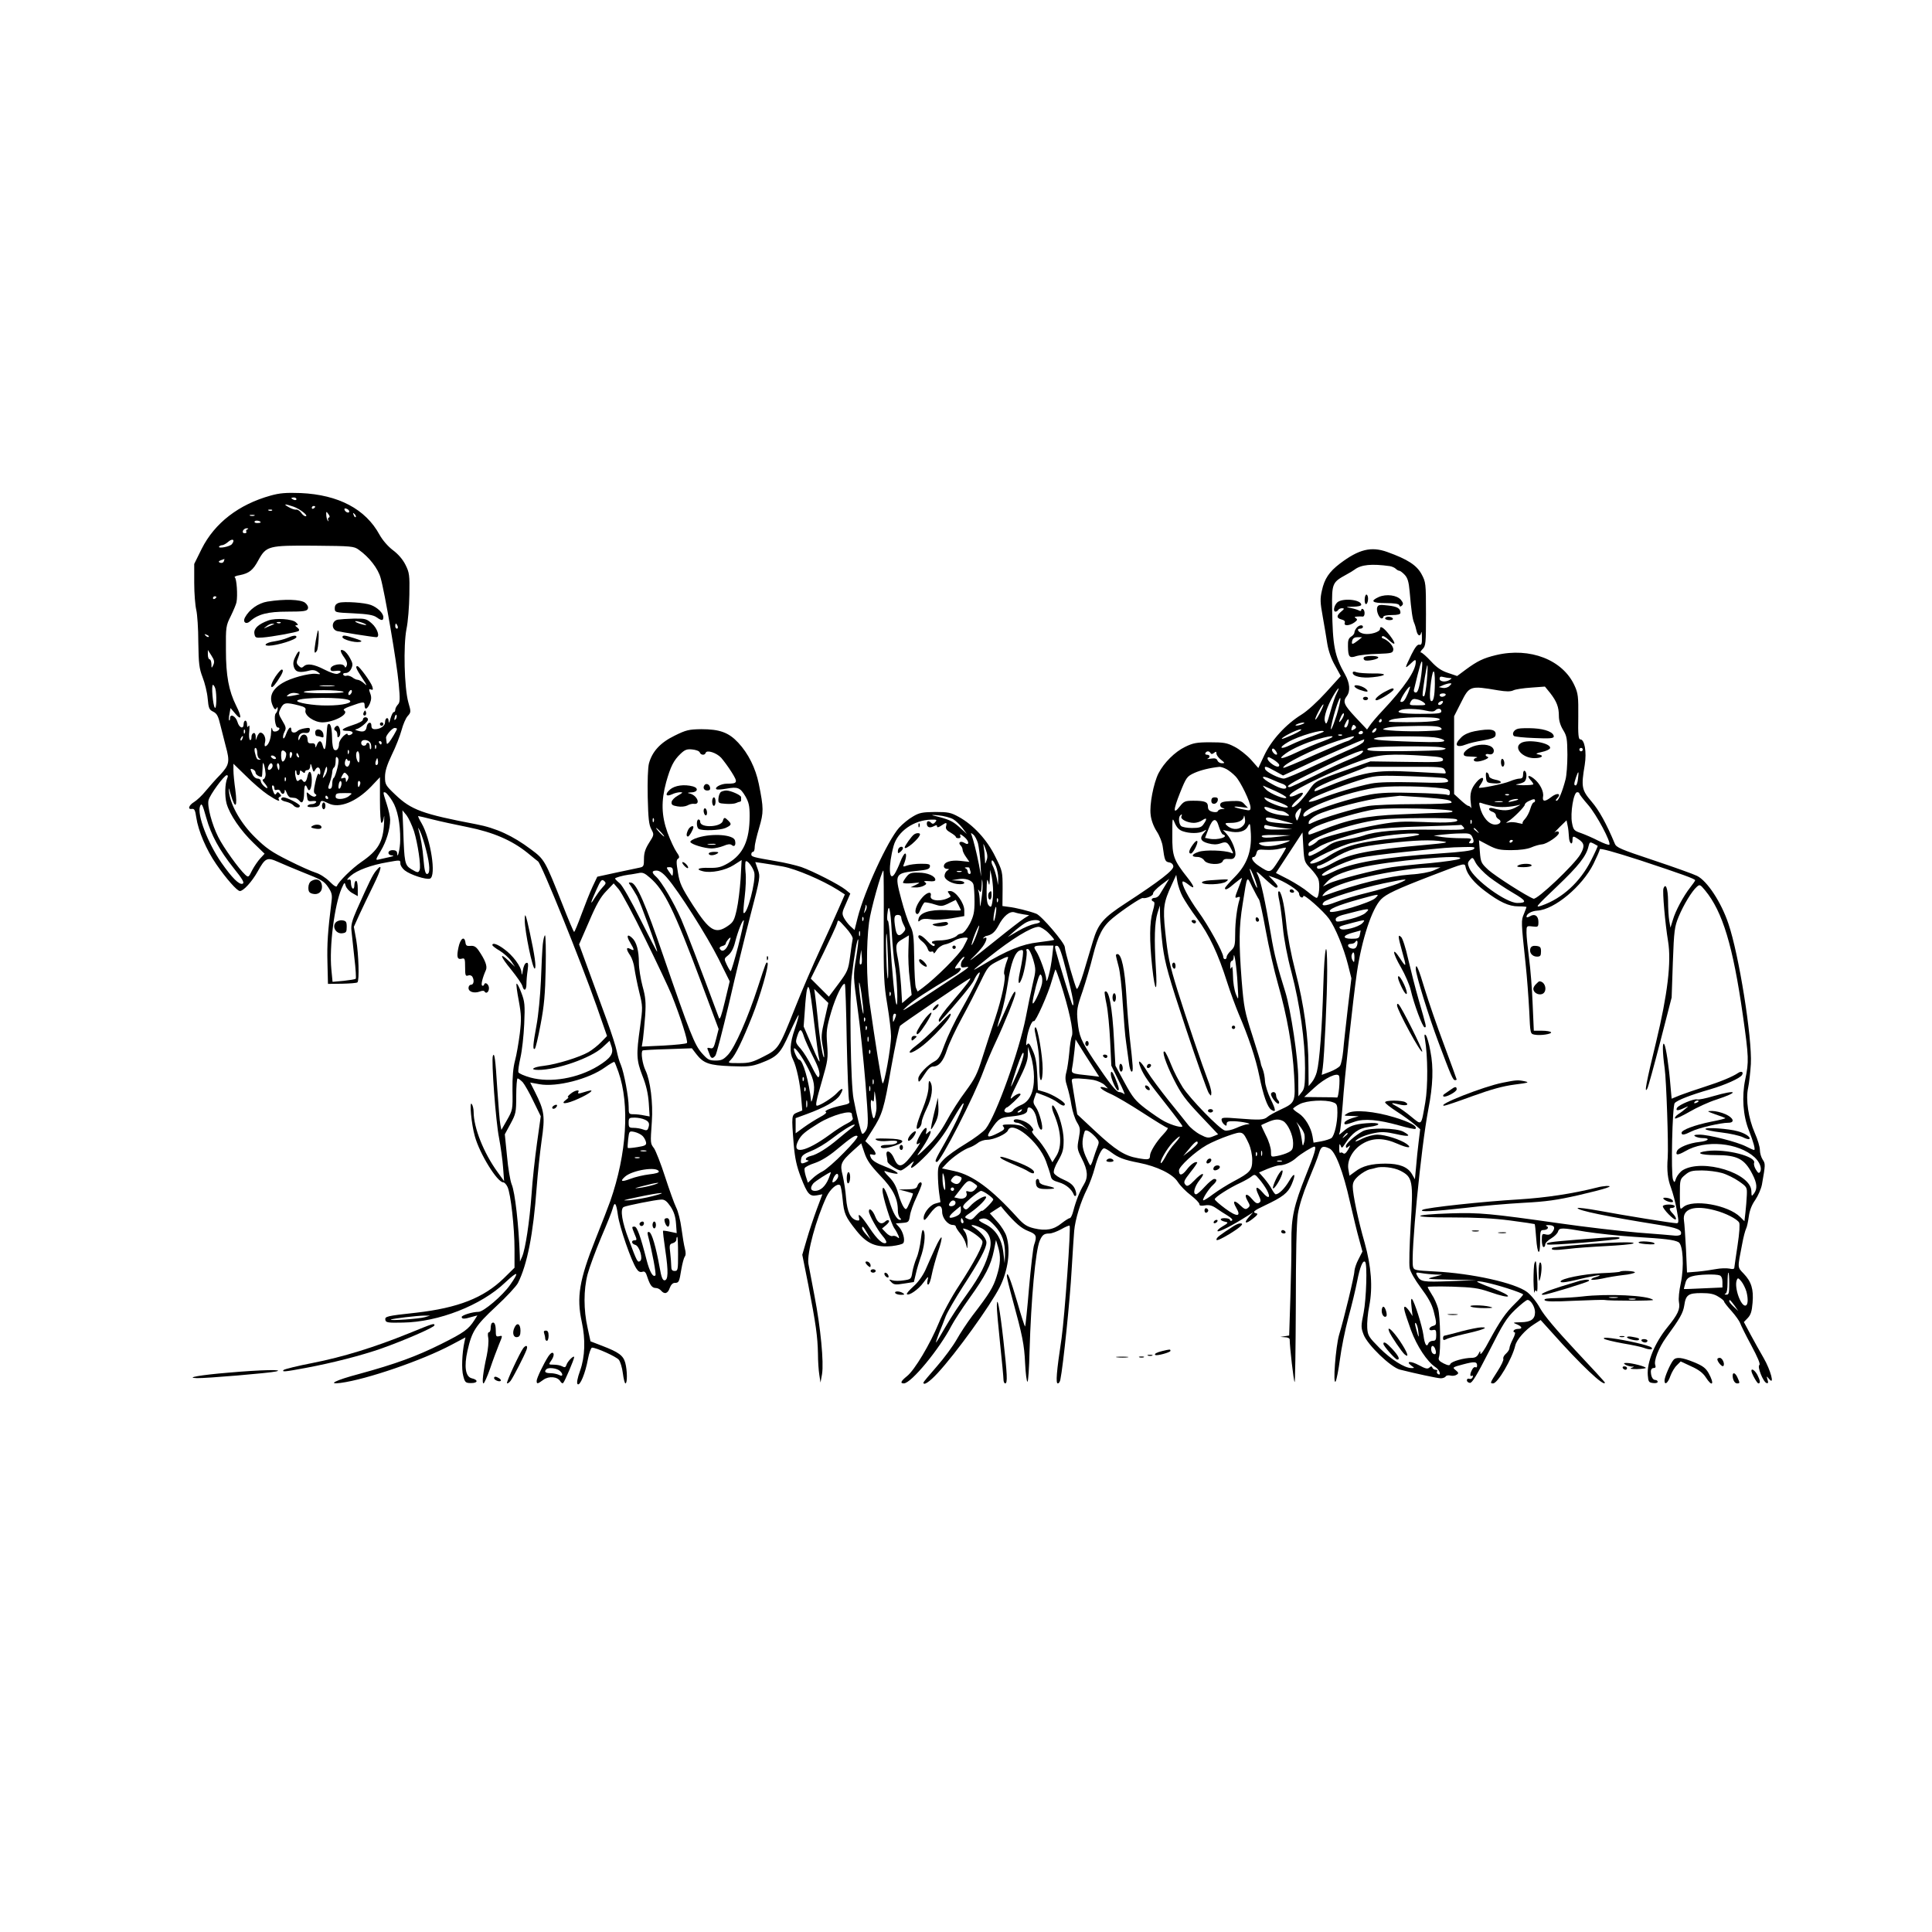 <?xml version="1.0" encoding="UTF-8" standalone="yes"?>
<svg version="1.0" xmlns="http://www.w3.org/2000/svg" width="300mm" height="300mm" viewBox="0 0 1134 1134" preserveAspectRatio="xMidYMid meet">
  <g transform="translate(0,1134) scale(0.1,-0.1)" fill="#000000" stroke="none">
    <path d="M1588 8431 c-187 -52 -328 -161 -404 -312 l-44 -89 0 -112 c0 -62 6
-133 12 -158 6 -25 12 -110 12 -190 2 -127 5 -152 25 -205 13 -33 27 -89 30
-125 5 -57 9 -66 32 -77 22 -11 30 -25 43 -81 9 -37 23 -92 31 -122 25 -90 21
-110 -32 -167 -27 -27 -65 -71 -86 -96 -21 -26 -51 -54 -67 -64 -32 -19 -41
-46 -13 -41 14 2 19 -8 25 -50 12 -80 59 -190 117 -274 59 -86 123 -158 139
-158 21 0 71 55 104 114 45 81 55 86 120 57 29 -13 91 -39 138 -58 121 -48
132 -54 158 -93 19 -29 23 -43 18 -80 -22 -177 -27 -250 -24 -360 l3 -125 83
1 c45 1 86 4 90 8 12 12 7 165 -7 249 l-14 77 33 73 c18 39 55 116 82 171 48
98 55 134 16 86 -21 -25 -41 -67 -113 -228 -29 -66 -36 -93 -32 -125 2 -23 10
-95 17 -159 8 -65 11 -120 8 -123 -3 -3 -35 -8 -70 -12 l-66 -6 -7 73 c-13
133 18 378 60 475 17 38 18 39 24 16 4 -14 21 -33 39 -43 l32 -18 0 45 c0 25
-4 45 -10 45 -5 0 -10 -12 -10 -26 0 -14 -4 -23 -10 -19 -5 3 -10 18 -10 32 0
20 -4 24 -17 19 -10 -3 -3 8 16 24 37 32 120 63 215 79 77 14 76 14 76 -8 0
-11 12 -29 26 -40 33 -26 126 -56 148 -48 38 15 4 232 -49 324 -14 23 -23 43
-20 43 4 0 42 -9 85 -20 43 -11 136 -31 206 -45 149 -30 258 -77 349 -150 33
-27 61 -50 63 -51 20 -13 250 -583 343 -847 l62 -178 -34 -35 c-19 -20 -52
-46 -74 -59 -54 -31 -187 -72 -263 -81 -64 -7 -86 -24 -32 -24 109 0 309 70
376 132 l42 39 11 -33 c15 -42 -5 -70 -80 -116 -119 -72 -278 -99 -395 -67
-36 10 -68 24 -71 31 -3 8 3 47 12 87 9 39 19 128 22 197 5 112 3 131 -17 183
-12 32 -24 56 -28 53 -3 -3 3 -48 13 -100 15 -82 16 -108 6 -193 -7 -54 -19
-125 -28 -158 -11 -41 -16 -96 -15 -175 2 -113 1 -116 -32 -174 l-33 -58 -6
30 c-4 17 -11 111 -18 209 -11 179 -17 220 -26 195 -10 -25 17 -386 36 -480
10 -53 21 -133 24 -176 l6 -79 -39 54 c-81 112 -140 260 -140 353 0 17 -5 38
-11 46 -15 21 -2 -120 18 -189 28 -103 132 -271 167 -271 7 0 18 -12 25 -27
19 -40 41 -239 41 -366 l0 -108 -63 -62 c-118 -115 -269 -174 -514 -202 -176
-19 -185 -22 -181 -43 3 -15 16 -17 103 -15 209 3 460 101 600 235 76 71 86
67 29 -14 -43 -62 -156 -158 -185 -158 -36 0 -99 -20 -99 -30 0 -13 16 -13 58
0 l34 9 -17 -27 c-35 -55 -62 -74 -196 -141 -144 -72 -267 -117 -483 -176
-136 -36 -189 -63 -106 -52 151 20 478 132 649 223 l83 44 -6 -27 c-14 -65
-18 -160 -7 -199 10 -39 14 -42 47 -42 40 0 42 19 3 28 -37 9 -46 69 -25 162
26 115 47 147 167 259 61 56 119 119 129 138 55 109 90 288 110 561 6 80 19
203 29 275 21 145 17 174 -39 286 l-28 55 55 -10 c100 -18 289 30 384 99 28
20 53 34 55 32 3 -2 13 -29 24 -59 67 -191 49 -480 -48 -758 -11 -30 -49 -130
-86 -222 -96 -241 -113 -342 -81 -488 22 -102 19 -203 -10 -285 -16 -44 -21
-73 -15 -79 14 -14 46 64 61 147 7 37 18 67 24 67 25 0 141 -52 157 -71 9 -11
20 -47 24 -80 4 -32 11 -59 15 -59 12 0 11 77 -1 121 -12 43 -38 62 -134 99
l-70 27 -17 79 c-24 106 -24 223 0 315 11 41 47 138 80 217 34 79 64 154 67
168 12 45 21 34 31 -39 10 -71 78 -268 109 -314 10 -16 21 -22 34 -18 14 5 21
-2 30 -32 16 -48 28 -63 50 -63 10 0 23 -7 30 -15 20 -24 40 -18 51 15 7 19
18 30 29 30 25 0 27 5 39 79 6 35 15 68 20 75 7 8 7 25 1 47 -5 19 -14 72 -20
118 -6 47 -20 102 -31 123 -11 22 -40 103 -65 180 -25 78 -55 153 -65 168 -22
29 -22 27 -13 156 8 111 -9 242 -37 301 -18 37 -29 108 -17 117 1 2 67 6 146
8 l143 5 26 -34 c42 -54 74 -66 203 -71 100 -4 122 -1 172 17 102 39 118 55
173 179 28 61 51 108 53 104 1 -4 -9 -41 -23 -82 -29 -84 -32 -138 -10 -180
20 -40 42 -140 48 -227 l6 -71 -30 -12 c-33 -14 -34 -16 -20 -190 7 -80 17
-125 41 -188 39 -101 52 -116 95 -108 l32 6 -33 -88 c-18 -49 -45 -129 -59
-178 l-26 -89 36 -180 c44 -228 54 -300 56 -400 0 -44 4 -100 8 -125 l7 -45 9
50 c11 69 -8 270 -44 457 -16 84 -32 170 -36 190 -10 60 45 263 107 395 21 44
64 81 79 66 5 -5 11 -42 15 -83 8 -84 15 -101 82 -185 60 -75 114 -98 207 -89
33 4 63 11 67 18 12 17 -2 68 -24 93 l-20 22 38 3 c37 3 39 5 45 43 3 22 20
70 38 107 17 37 31 72 31 78 0 18 -18 11 -25 -10 -5 -16 -16 -20 -58 -21 l-52
-1 40 -10 c22 -6 42 -12 43 -13 2 -2 -6 -25 -18 -52 -20 -46 -22 -47 -36 -28
-8 11 -23 47 -32 80 -12 43 -27 70 -56 99 -23 23 -31 36 -20 32 10 -4 32 -10
48 -13 49 -10 22 12 -52 41 -47 18 -72 34 -80 50 -9 21 -8 23 9 19 28 -8 23
14 -11 49 l-31 30 40 63 c61 96 69 123 112 370 23 127 46 236 52 244 10 11
346 240 406 276 21 12 -15 -36 -103 -138 -42 -48 -76 -95 -76 -104 0 -10 3
-13 9 -7 99 108 186 215 197 239 7 17 20 38 29 45 22 18 -20 -71 -104 -220
-36 -63 -79 -153 -96 -199 -25 -70 -36 -88 -60 -101 -41 -21 -95 -78 -95 -101
0 -28 5 -24 37 26 19 30 35 45 49 45 35 0 61 31 83 100 12 36 51 119 87 185
36 66 85 162 109 212 44 91 46 93 106 124 52 26 61 28 54 12 -16 -40 -26 -84
-20 -93 11 -17 -15 -141 -54 -258 -22 -64 -55 -168 -75 -230 -30 -97 -45 -125
-98 -197 -35 -46 -85 -124 -111 -173 -35 -64 -69 -109 -120 -158 -44 -43 -61
-56 -46 -34 63 86 95 162 52 119 -9 -9 -10 -7 -6 10 9 34 -12 24 -35 -18 -27
-48 -29 -69 -5 -50 9 8 -3 -13 -26 -46 -72 -99 -96 -108 -123 -45 -18 44 -51
57 -44 18 3 -13 5 -29 5 -36 1 -13 58 -52 78 -52 7 0 29 15 49 32 27 24 33 27
23 11 -32 -52 5 -28 83 52 55 58 100 116 133 175 28 49 60 101 72 117 33 41
-31 -101 -101 -225 -58 -101 -62 -112 -47 -112 22 0 220 387 274 535 14 39 46
115 72 170 51 108 115 267 115 285 0 27 -19 -6 -59 -100 -24 -55 -45 -99 -46
-98 -2 2 7 36 21 76 13 40 30 120 39 179 18 121 43 187 73 195 18 5 19 2 15
-36 -3 -22 -11 -67 -18 -98 -13 -61 -5 -78 13 -30 16 39 34 151 27 162 -3 6 0
10 7 10 8 0 21 -26 32 -61 17 -60 17 -63 -3 -147 -11 -48 -29 -135 -40 -193
-38 -195 -173 -573 -235 -654 -14 -18 -68 -58 -119 -89 -50 -30 -108 -71 -127
-91 -31 -32 -35 -42 -35 -88 0 -29 3 -77 7 -107 l8 -56 -32 -9 c-34 -11 -72
-62 -66 -91 2 -11 13 -1 35 30 41 57 73 63 73 13 0 -36 33 -77 63 -77 9 0 17
-4 17 -9 0 -5 12 -24 26 -41 15 -17 30 -46 34 -63 8 -32 8 -32 9 8 1 23 -6 51
-15 64 -16 23 -16 23 7 16 29 -9 89 -52 95 -70 8 -19 -47 -123 -137 -261 -45
-68 -96 -163 -119 -220 -50 -122 -142 -277 -187 -312 -36 -29 -41 -42 -18 -42
43 0 210 203 280 339 13 25 60 98 105 161 94 131 126 193 144 281 l12 61 12
-40 c17 -56 15 -100 -8 -173 -20 -65 -42 -101 -142 -231 -31 -41 -73 -105 -93
-141 -21 -37 -73 -108 -116 -157 -43 -49 -79 -92 -79 -95 0 -20 36 4 83 55
108 116 310 397 365 505 49 98 65 215 40 297 -6 22 -31 62 -55 88 l-43 48 32
21 33 21 23 -28 c62 -72 97 -102 138 -118 47 -18 52 -29 34 -80 -6 -16 -19
-130 -30 -253 -10 -123 -21 -225 -23 -227 -2 -2 -23 62 -46 143 -40 136 -61
190 -61 152 0 -8 15 -70 34 -139 57 -209 68 -261 73 -372 3 -60 9 -108 14
-108 4 0 10 80 12 178 9 308 35 593 60 650 15 34 25 42 57 42 14 0 45 12 69
25 24 14 46 23 49 21 9 -9 -29 -533 -47 -661 -30 -199 -35 -265 -22 -265 6 0
13 10 15 23 16 75 57 473 66 642 7 110 13 214 15 230 6 68 38 172 76 247 15
31 35 85 44 120 19 71 41 118 56 118 6 0 25 -11 42 -24 41 -31 74 -44 162 -61
107 -21 199 -66 228 -112 14 -22 48 -57 76 -78 28 -22 51 -45 51 -53 0 -9 9
-11 33 -7 24 4 41 0 66 -17 19 -13 49 -33 68 -44 21 -13 31 -24 24 -28 -6 -4
-11 -2 -11 3 0 6 -14 11 -32 11 -34 0 -29 -15 7 -22 16 -3 13 -8 -20 -27 -22
-13 -34 -26 -27 -28 11 -4 87 35 172 89 l35 22 -24 -27 c-34 -38 -19 -44 23
-10 25 19 32 29 21 31 -27 6 -16 16 48 46 106 50 136 73 158 123 28 65 18 77
-15 20 -26 -44 -60 -77 -78 -77 -4 0 -14 13 -23 30 -8 16 -29 45 -45 64 l-30
34 49 21 c28 11 59 21 70 21 31 0 73 19 101 45 23 21 94 65 105 65 14 0 0 -46
-50 -169 -70 -175 -86 -248 -85 -386 1 -60 -2 -210 -6 -332 l-7 -222 -26 -4
-26 -4 28 -2 c15 0 27 -6 27 -13 0 -41 23 -244 29 -250 3 -4 6 199 7 450 0
299 4 484 12 536 8 50 30 120 61 195 27 64 55 135 62 159 13 44 23 49 62 31
35 -16 81 -135 121 -315 19 -82 43 -182 54 -220 l19 -70 -23 -45 c-13 -24 -23
-55 -24 -69 0 -28 -61 -280 -90 -375 -20 -69 -38 -301 -20 -273 5 9 17 68 25
130 8 62 30 172 49 243 20 72 43 168 52 215 16 83 34 127 47 113 13 -13 7
-216 -9 -298 -16 -79 -16 -87 0 -129 23 -60 159 -191 213 -205 91 -23 221 -51
240 -51 12 0 25 5 29 11 3 6 16 8 28 5 11 -3 28 -1 36 5 13 8 12 12 -6 27 -20
16 -19 17 45 34 68 18 81 16 81 -8 0 -8 -4 -13 -9 -9 -6 3 -15 -3 -20 -14 -14
-25 -14 -44 -1 -36 5 3 7 0 4 -9 -3 -8 -12 -12 -20 -9 -8 3 -14 -1 -14 -9 0
-7 8 -14 18 -15 13 -1 41 46 112 185 82 162 102 195 154 245 33 31 65 57 72
57 19 0 44 -41 44 -72 0 -41 -24 -58 -83 -59 -48 -1 -50 -2 -24 -12 31 -13 36
-27 8 -27 -11 0 -23 -4 -26 -10 -3 -5 -1 -10 5 -10 6 0 2 -17 -10 -40 -11 -21
-20 -45 -20 -53 0 -8 -9 -22 -20 -32 -12 -10 -19 -24 -16 -31 3 -7 -13 -40
-35 -74 -44 -68 -44 -70 -25 -70 27 0 112 145 130 222 8 35 59 93 110 125 l39
25 66 -73 c169 -190 311 -324 311 -294 0 3 -78 88 -173 189 -113 121 -184 205
-207 247 -20 37 -52 76 -76 95 -71 54 -324 110 -542 121 -115 6 -123 7 -128
28 -15 62 46 695 90 925 27 138 31 244 12 339 -8 47 -21 89 -27 95 -8 8 -10 2
-5 -24 17 -98 18 -278 2 -370 -25 -142 -19 -136 -82 -85 -30 25 -68 52 -84 60
-41 21 -38 25 10 13 42 -11 65 -4 40 12 -20 13 -120 13 -120 0 0 -6 31 -30 68
-54 38 -24 84 -58 103 -74 l35 -30 -9 -74 c-5 -40 -12 -106 -15 -146 l-7 -74
-17 30 c-25 43 -74 62 -155 62 -83 0 -137 -14 -179 -47 l-33 -24 -6 35 c-11
54 25 119 83 153 60 36 125 35 206 -1 59 -26 88 -27 52 0 -35 25 -126 54 -170
54 -25 0 -62 -10 -89 -23 -25 -13 -44 -20 -41 -15 10 16 64 39 115 48 39 8 67
6 121 -6 79 -18 95 -14 46 13 -41 23 -199 25 -238 4 -47 -26 -100 -73 -100
-88 0 -13 3 -13 15 -3 13 11 12 7 -2 -18 -12 -20 -21 -28 -29 -21 -6 5 -14 6
-17 2 -4 -3 -7 9 -6 28 0 25 2 29 8 15 6 -17 9 -16 25 9 43 66 81 93 140 100
83 11 71 29 -13 22 -74 -6 -101 -16 -140 -51 -23 -20 -24 -20 -17 -1 4 11 11
83 17 160 10 152 61 619 84 780 29 192 87 370 141 426 30 31 91 60 299 140
207 79 191 76 199 43 10 -39 50 -87 111 -133 87 -66 142 -91 196 -91 27 0 49
-2 49 -4 0 -2 -7 -20 -15 -40 -17 -40 -17 -42 10 -296 8 -74 17 -196 21 -272
6 -136 6 -136 31 -141 35 -7 104 4 97 14 -3 5 -27 9 -53 9 l-48 0 -7 158 c-3
87 -13 207 -21 267 -8 61 -15 128 -15 150 0 41 0 41 35 37 33 -4 35 -3 35 27
0 36 -23 50 -51 32 -11 -6 -19 -7 -19 -2 0 17 30 34 64 36 100 6 263 142 329
274 20 41 37 79 37 86 0 8 83 -15 238 -65 245 -81 322 -109 322 -117 0 -3 -13
-22 -29 -42 -40 -51 -87 -138 -102 -191 l-14 -45 -7 40 c-4 22 -7 75 -7 117
-1 73 -14 108 -27 73 -7 -16 10 -208 27 -310 20 -121 -3 -312 -70 -590 -59
-241 -71 -309 -52 -275 5 8 39 132 76 275 l67 260 7 205 c7 190 10 210 34 269
29 70 77 149 106 175 18 16 20 15 50 -21 102 -124 163 -325 221 -732 35 -247
36 -272 14 -377 -21 -100 -13 -213 21 -298 28 -71 40 -116 31 -116 -4 0 -25 9
-48 21 -53 27 -219 69 -272 69 -30 0 -37 -3 -26 -10 8 -5 27 -10 42 -10 50 0
38 -17 -17 -23 -59 -6 -124 -32 -132 -54 -10 -25 5 -25 49 0 117 69 311 51
407 -36 29 -27 44 -64 33 -84 -7 -12 -12 -10 -25 11 -9 14 -14 32 -11 40 14
38 -165 84 -275 70 -74 -9 -45 -24 49 -24 128 0 170 -22 216 -112 28 -54 30
-86 9 -114 -14 -18 -14 -17 -15 14 -1 106 -285 193 -402 124 -15 -9 -32 -30
-39 -46 -10 -29 -11 -30 -19 -10 -13 33 -4 432 10 449 14 17 93 48 208 81 86
25 176 65 187 84 11 18 -4 25 -23 12 -32 -22 -105 -52 -196 -81 -50 -16 -114
-38 -143 -49 l-51 -21 -7 77 c-9 113 -26 225 -36 242 -12 21 -11 -47 2 -140
10 -69 23 -454 18 -525 -6 -76 0 -126 19 -176 11 -30 27 -89 34 -131 13 -70
12 -78 -1 -78 -24 0 -308 46 -453 73 -71 13 -128 20 -128 16 0 -14 173 -50
474 -98 112 -18 141 -30 132 -56 -1 -5 -16 -9 -32 -8 -16 2 -114 10 -219 18
-104 9 -314 33 -465 55 -403 57 -466 63 -634 58 -242 -8 -239 -25 4 -24 146 0
245 -5 345 -18 77 -10 142 -20 143 -21 2 -2 6 -40 9 -84 7 -97 23 -108 23 -16
0 58 2 65 19 65 24 0 36 16 19 23 -7 3 -4 6 7 6 36 1 47 -12 29 -38 -12 -17
-22 -21 -40 -17 -22 6 -24 4 -24 -34 0 -22 5 -40 10 -40 6 0 10 7 10 15 0 9
16 25 35 36 19 11 37 29 40 40 8 24 20 24 164 -1 64 -10 193 -24 286 -30 180
-11 230 -17 257 -31 27 -14 34 -143 14 -239 -10 -46 -15 -93 -11 -113 8 -41
-6 -72 -68 -148 -74 -91 -121 -205 -115 -281 3 -39 6 -43 31 -46 15 -2 27 1
27 7 0 6 -6 11 -14 11 -15 0 -26 21 -26 51 0 11 7 19 16 19 11 0 14 5 10 17
-10 25 20 102 64 163 81 111 99 143 106 187 9 63 24 73 101 73 49 0 74 -5 99
-21 19 -11 34 -24 34 -29 0 -4 20 -30 44 -56 24 -27 46 -59 50 -70 4 -12 33
-71 65 -130 38 -71 55 -111 48 -116 -14 -9 22 -99 42 -106 10 -3 11 2 6 19 -7
24 -7 24 10 4 33 -40 8 53 -33 124 -21 36 -56 99 -77 138 l-39 73 23 24 c18
19 24 40 28 89 7 79 -7 124 -52 171 -38 40 -37 30 -9 174 7 40 18 80 23 90 5
9 12 42 16 72 5 37 18 69 38 97 16 24 34 64 39 90 21 119 21 122 4 147 -9 14
-16 39 -16 56 0 18 -13 62 -30 100 -38 87 -54 197 -39 265 6 28 13 91 16 140
8 154 -70 643 -132 824 -42 125 -124 250 -184 280 -20 10 -134 51 -254 91
-195 65 -220 75 -229 99 -49 117 -92 195 -136 246 -58 68 -62 86 -40 216 12
76 -1 149 -26 149 -11 0 -14 27 -12 133 1 118 -1 137 -22 183 -69 151 -261
226 -460 179 -75 -18 -110 -35 -178 -85 l-51 -38 -53 18 c-40 13 -67 32 -101
69 -26 28 -52 51 -58 51 -6 0 -2 9 9 20 19 19 20 33 20 206 0 182 -1 187 -26
234 -29 53 -82 87 -201 130 -95 34 -167 16 -278 -68 -63 -48 -91 -89 -106
-159 -11 -48 -10 -70 5 -152 9 -53 22 -125 27 -161 7 -41 23 -88 45 -126 l34
-62 -86 -95 c-51 -56 -110 -110 -144 -131 -92 -57 -176 -149 -218 -237 l-36
-77 -44 50 c-25 27 -68 61 -96 75 -44 23 -63 26 -143 26 -79 0 -100 -4 -147
-27 -60 -29 -124 -93 -156 -155 -29 -58 -54 -185 -46 -244 3 -30 17 -68 35
-96 17 -25 33 -66 36 -91 11 -81 14 -88 38 -92 13 -2 23 -11 24 -23 3 -22 -81
-87 -279 -216 -132 -86 -162 -120 -193 -224 -13 -44 -38 -127 -55 -184 -17
-57 -35 -100 -40 -95 -9 10 -70 222 -70 245 0 24 -138 186 -168 196 -42 16
-123 36 -162 40 l-36 5 1 102 c0 101 -1 104 -43 188 -48 99 -130 187 -214 233
-47 26 -63 29 -139 29 -75 -1 -93 -4 -131 -27 -25 -14 -61 -44 -81 -66 -66
-74 -204 -373 -243 -528 l-18 -72 -24 22 c-13 12 -30 34 -38 49 -13 25 -12 33
12 85 l25 58 -28 23 c-39 31 -192 109 -260 133 -31 10 -97 26 -147 34 -139 24
-146 26 -146 41 0 8 5 14 10 14 6 0 10 13 10 28 0 16 12 66 26 113 27 91 27
115 -2 258 -19 93 -62 179 -121 242 -56 60 -109 79 -217 79 -73 -1 -89 -5
-156 -38 -84 -41 -132 -93 -151 -164 -6 -25 -9 -103 -7 -197 3 -125 7 -162 21
-188 17 -32 17 -33 -13 -80 -22 -35 -30 -59 -30 -94 0 -43 -2 -47 -27 -52 -16
-3 -77 -16 -137 -29 l-110 -24 -28 -59 c-15 -32 -44 -105 -65 -162 -21 -57
-40 -103 -43 -103 -3 0 -34 73 -69 163 -102 257 -104 262 -185 322 -105 79
-204 125 -321 147 -315 60 -381 84 -475 174 -57 54 -60 60 -60 104 0 33 11 69
40 130 23 46 48 111 57 144 9 34 25 71 36 83 20 22 20 25 4 80 -24 86 -30 333
-11 431 9 42 16 133 17 202 2 115 0 129 -23 175 -16 32 -43 63 -74 86 -29 22
-60 58 -78 90 -82 151 -241 235 -463 245 -88 3 -123 0 -177 -15z m152 -21 c0
-5 -7 -7 -15 -4 -8 4 -15 8 -15 10 0 2 7 4 15 4 8 0 15 -4 15 -10z m-17 -44
c38 -13 92 -56 70 -56 -7 0 -18 9 -26 21 -8 11 -21 19 -28 18 -8 -2 -27 4 -44
14 -36 20 -24 21 28 3z m127 0 c0 -3 -4 -8 -10 -11 -5 -3 -10 -1 -10 4 0 6 5
11 10 11 6 0 10 -2 10 -4z m200 -28 c0 -13 -23 -5 -28 10 -2 7 2 10 12 6 9 -3
16 -11 16 -16z m-453 6 c-3 -3 -12 -4 -19 -1 -8 3 -5 6 6 6 11 1 17 -2 13 -5z
m333 -42 c-5 -2 -7 -9 -3 -15 3 -7 2 -9 -2 -4 -5 4 -9 19 -10 33 -1 23 0 24
12 7 9 -11 10 -19 3 -21z m158 3 c-3 -3 -9 2 -12 12 -6 14 -5 15 5 6 7 -7 10
-15 7 -18z m-595 8 c-7 -2 -19 -2 -25 0 -7 3 -2 5 12 5 14 0 19 -2 13 -5z m37
-39 c0 -2 -9 -4 -21 -4 -11 0 -18 4 -14 10 5 8 35 3 35 -6z m-78 -41 c-6 -2
-10 -9 -6 -14 3 -5 -2 -9 -10 -9 -10 0 -13 6 -10 15 4 8 14 15 23 14 10 0 11
-2 3 -6z m-91 -87 c-12 -15 -83 -28 -75 -14 3 4 11 8 18 8 7 0 24 9 37 21 25
21 40 10 20 -15z m745 -33 c61 -43 113 -110 128 -165 24 -82 95 -497 106 -619
9 -95 8 -112 -5 -125 -8 -9 -15 -22 -15 -30 0 -8 -4 -14 -9 -14 -5 0 -13 -17
-19 -37 -7 -27 -10 -31 -11 -15 -1 27 -21 20 -21 -8 0 -21 -28 -40 -59 -40
-15 0 -21 6 -21 21 0 27 -24 20 -28 -8 -4 -26 -19 -32 -52 -22 -14 4 -19 7
-12 8 20 2 72 43 72 58 0 7 -7 13 -15 13 -8 0 -15 -6 -15 -14 0 -8 -25 -21
-60 -32 -65 -21 -77 -34 -30 -34 32 0 40 -14 15 -24 -8 -3 -15 -1 -15 5 0 6
-11 1 -25 -12 -13 -13 -25 -33 -25 -44 0 -28 -13 -45 -28 -36 -7 4 -13 33 -13
74 -1 60 -11 89 -25 74 -3 -2 -6 -34 -8 -71 -3 -73 -11 -93 -22 -52 -8 32 -22
33 -34 4 -7 -18 -9 -19 -9 -6 -1 12 -8 17 -23 15 -17 -1 -22 3 -23 23 0 33
-32 39 -44 8 -6 -13 -10 -16 -10 -8 -1 26 15 42 40 38 16 -2 25 2 27 15 3 15
-2 17 -30 12 -18 -3 -37 -10 -42 -16 -15 -14 -36 -11 -36 6 0 27 -16 15 -30
-22 -7 -21 -15 -32 -18 -25 -2 8 1 24 8 37 11 20 9 29 -13 65 -23 39 -24 44
-10 71 18 36 30 38 109 18 32 -8 41 -15 37 -28 -8 -30 51 -71 100 -71 69 1
159 50 127 70 -8 5 3 13 31 23 83 30 89 30 89 8 0 -31 16 -25 31 10 9 23 10
39 2 59 -9 24 -8 28 4 23 12 -5 14 -1 8 18 -9 27 -76 119 -87 119 -14 0 -8
-15 28 -70 29 -43 31 -50 12 -32 -13 12 -31 22 -39 22 -8 0 -22 7 -32 15 -11
7 -25 11 -32 9 -7 -3 -16 -1 -20 5 -3 7 2 11 15 11 12 0 25 10 32 26 10 21 9
31 -7 60 -10 20 -27 40 -37 45 -25 13 -23 -5 3 -41 14 -19 19 -35 14 -47 -5
-12 -9 -14 -12 -5 -9 24 -83 11 -83 -15 0 -11 8 -14 30 -11 33 5 41 -7 11 -17
-11 -3 -42 7 -77 25 -62 32 -102 38 -122 18 -10 -9 -16 -9 -29 4 -14 14 -14
21 -3 48 18 44 4 50 -16 6 -14 -27 -15 -43 -8 -64 10 -28 34 -33 94 -17 16 4
32 1 45 -9 19 -14 19 -15 -11 -11 -41 4 -149 -25 -196 -54 -63 -38 -81 -82
-56 -136 8 -18 14 -22 20 -13 6 10 8 9 8 -2 0 -9 -5 -21 -11 -27 -13 -13 -3
-83 11 -83 18 0 10 -18 -9 -23 -15 -3 -21 1 -24 17 -2 11 -5 1 -6 -24 -1 -41
-18 -80 -35 -80 -3 0 -4 11 0 25 6 25 -9 55 -28 55 -5 0 -13 -10 -18 -22 l-9
-23 0 23 c-1 14 -6 22 -13 19 -7 -2 -13 -13 -12 -25 0 -12 -4 -18 -9 -15 -5 3
-7 26 -4 51 3 27 1 39 -4 31 -6 -10 -9 -8 -9 9 0 12 -4 22 -10 22 -5 0 -10 -9
-10 -20 0 -32 -26 -23 -36 12 -10 35 -44 52 -44 22 0 -10 -2 -15 -5 -12 -3 3
-2 20 2 38 l6 34 29 -34 c36 -43 38 -19 4 48 -43 87 -60 175 -60 327 -1 136 0
142 29 200 16 33 31 69 33 80 8 40 1 140 -10 146 -5 3 7 10 29 13 55 11 78 29
109 87 47 85 59 88 329 86 219 -2 232 -3 261 -24z m-792 -67 c-3 -9 -12 -12
-22 -9 -15 6 -9 11 25 22 1 1 0 -5 -3 -13z m6844 -29 c12 -2 28 -9 34 -15 7
-7 16 -12 21 -12 5 0 20 -11 32 -24 17 -18 24 -41 29 -98 10 -117 17 -162 26
-183 5 -11 11 -32 14 -47 7 -31 23 -37 28 -10 2 9 4 -4 4 -29 1 -37 -2 -46
-15 -43 -11 3 -25 -15 -46 -57 -41 -85 -42 -88 -6 -55 27 26 31 27 31 10 -1
-52 -68 -150 -194 -284 -34 -36 -68 -76 -76 -89 l-16 -23 -67 71 c-69 74 -77
92 -52 125 22 29 18 77 -10 127 -62 109 -73 169 -76 389 -2 145 1 152 81 196
19 10 42 24 50 30 39 30 100 36 208 21z m-6888 -181 c0 -3 -4 -8 -10 -11 -5
-3 -10 -1 -10 4 0 6 5 11 10 11 6 0 10 -2 10 -4z m1064 -171 c3 -8 1 -15 -4
-15 -6 0 -10 7 -10 15 0 8 2 15 4 15 2 0 6 -7 10 -15z m-1109 -63 c-3 -3 -11
0 -18 7 -9 10 -8 11 6 5 10 -3 15 -9 12 -12z m27 -165 c-10 -21 -11 -21 -11 6
-1 15 -5 27 -11 27 -5 0 -10 12 -10 28 l0 27 21 -33 c17 -26 19 -37 11 -55z
m7086 -87 c-10 -54 -17 -75 -28 -75 -8 0 -13 7 -11 15 35 146 46 184 49 161 1
-14 -3 -60 -10 -101z m37 -5 c-4 -46 -11 -87 -16 -91 -5 -3 -9 0 -9 7 0 29 24
178 28 174 3 -2 1 -43 -3 -90z m47 -19 c-1 -74 -9 -109 -23 -100 -6 4 -8 32
-4 73 12 120 28 136 27 27z m88 34 c13 0 13 -1 0 -10 -24 -16 -60 -12 -60 6 0
12 6 15 23 10 12 -3 29 -6 37 -6z m-2 -46 c-8 -9 -26 -14 -39 -12 l-24 5 25
11 c14 6 32 11 40 11 12 1 12 -2 -2 -15z m-7244 -16 c9 -36 7 -123 -3 -112
-11 12 -22 134 -11 134 4 0 10 -10 14 -22z m694 15 c-21 -2 -55 -2 -75 0 -21
2 -4 4 37 4 41 0 58 -2 38 -4z m6307 -40 c-19 -45 -29 -57 -44 -52 -10 4 43
89 55 89 2 0 -3 -17 -11 -37z m528 15 c49 -8 73 -8 90 0 12 6 59 13 104 16
l81 6 31 -38 c38 -49 51 -82 51 -135 0 -27 9 -56 25 -82 22 -36 24 -51 25
-145 0 -58 -5 -123 -11 -145 -18 -70 -41 -125 -52 -125 -7 0 -7 4 1 12 31 31
2 38 -35 8 -35 -27 -51 -26 -46 4 6 30 -19 78 -53 105 -31 25 -45 20 -21 -7
10 -10 17 -22 17 -25 0 -4 -28 -6 -62 -6 -35 1 -49 4 -33 6 17 3 36 9 43 15
14 12 16 54 2 63 -6 4 -10 -5 -10 -19 0 -19 -5 -26 -20 -26 -11 0 -37 -7 -58
-16 -34 -15 -182 -45 -182 -37 0 2 7 14 16 27 23 37 0 41 -30 5 -32 -38 -40
-68 -33 -122 3 -23 4 -36 1 -29 -3 6 -10 12 -16 12 -5 0 -26 16 -46 35 l-37
34 0 229 0 228 40 79 c50 100 53 101 218 73z m-947 -17 c-9 -16 -24 -61 -35
-101 -23 -83 -27 -89 -35 -62 -7 22 15 90 50 149 28 48 43 59 20 14z m-5831 9
c12 -5 -31 -9 -115 -9 -84 0 -127 4 -115 9 11 5 63 9 115 9 52 0 104 -4 115
-9z m49 -5 c-4 -8 -10 -15 -15 -15 -4 0 -6 7 -3 15 4 8 10 15 15 15 4 0 6 -7
3 -15z m-306 -10 c-2 -1 -21 -5 -43 -9 -35 -6 -38 -5 -22 7 9 8 28 12 42 9 14
-2 25 -6 23 -7z m6727 -5 c-3 -5 -13 -10 -21 -10 -8 0 -14 5 -14 10 0 6 9 10
21 10 11 0 17 -4 14 -10z m-6435 -30 c27 -15 -38 -31 -129 -31 -81 -1 -188 17
-176 29 19 20 270 21 305 2z m5796 -86 c-26 -81 -43 -113 -30 -56 14 68 47
166 51 154 3 -7 -7 -51 -21 -98z m514 70 c12 -12 8 -14 -38 -14 -50 0 -52 1
-42 21 9 16 17 19 38 14 15 -3 34 -13 42 -21z m102 -6 c-6 -6 -15 -8 -19 -4
-4 4 -1 11 7 16 19 12 27 3 12 -12z m-716 -55 c-14 -26 -25 -42 -26 -35 0 14
43 93 48 87 2 -2 -8 -25 -22 -52z m623 16 c30 -7 47 -7 55 1 15 15 36 12 36
-5 0 -13 -21 -15 -125 -15 -111 0 -150 8 -112 23 21 9 100 7 146 -4z m-493
-51 c-19 -27 -21 -19 -4 18 7 14 14 21 16 15 2 -6 -4 -21 -12 -33z m-5554 0
c-8 -8 -9 -4 -5 13 4 13 8 18 11 10 2 -7 -1 -18 -6 -23z m6126 3 c20 -12 -64
-21 -197 -20 -107 1 -114 2 -86 14 34 16 261 21 283 6z m-535 -29 c-3 -12 -9
-22 -14 -22 -12 0 -11 7 2 32 13 25 20 19 12 -10z m197 18 c0 -5 -5 -10 -11
-10 -5 0 -7 5 -4 10 3 6 8 10 11 10 2 0 4 -4 4 -10z m-465 -20 c-11 -5 -27 -9
-35 -9 -9 0 -8 4 5 9 11 5 27 9 35 9 9 0 8 -4 -5 -9z m305 -30 c-8 -5 -16 -8
-17 -6 -2 2 -1 11 3 20 5 13 10 14 18 6 8 -8 7 -13 -4 -20z m509 6 c10 -11 -4
-14 -86 -17 -116 -5 -274 4 -253 13 25 11 68 15 201 17 97 1 129 -2 138 -13z
m-6129 -4 c0 -7 -35 -66 -47 -80 -11 -11 -13 -11 -14 2 -1 9 -2 20 -3 25 -2
14 36 58 50 58 8 0 14 -2 14 -5z m5745 -11 c-3 -6 -11 -11 -17 -11 -6 0 -6 6
2 15 14 17 26 13 15 -4z m-6638 -13 c-3 -8 -6 -5 -6 6 -1 11 2 17 5 13 3 -3 4
-12 1 -19z m6154 -9 c-35 -16 -66 -28 -67 -26 -7 7 91 57 111 56 11 0 -9 -14
-44 -30z m179 17 c0 -2 -30 -14 -67 -27 -38 -12 -94 -35 -127 -51 -62 -31 -75
-18 -16 16 61 36 210 79 210 62z m230 -6 c0 -5 -7 -10 -16 -10 -8 0 -12 5 -9
10 3 6 10 10 16 10 5 0 9 -4 9 -10z m-123 -16 c-3 -3 -12 -4 -19 -1 -8 3 -5 6
6 6 11 1 17 -2 13 -5z m-6454 -19 c-3 -9 -8 -14 -10 -11 -3 3 -2 9 2 15 9 16
15 13 8 -4z m6347 -14 c-42 -15 -115 -46 -163 -69 -87 -41 -113 -42 -58 -3 38
27 112 60 186 82 95 28 119 21 35 -10z m166 14 c-11 -8 -24 -15 -28 -15 -5 0
-90 -36 -190 -80 -99 -45 -182 -79 -185 -77 -15 16 182 114 317 158 98 32 113
34 86 14z m483 7 c30 -4 56 -12 58 -19 3 -9 -38 -11 -174 -7 -98 3 -194 8
-213 11 -33 6 -34 6 -10 13 31 10 265 10 339 2z m-6242 -40 c3 -13 3 -26 -1
-29 -3 -4 -6 3 -6 15 0 12 -4 22 -10 22 -5 0 -10 -4 -10 -8 0 -5 -7 -9 -15 -9
-8 0 -15 7 -15 16 0 27 50 21 57 -7z m5827 15 c-3 -8 -33 -25 -67 -40 -34 -14
-134 -60 -222 -101 -88 -42 -168 -76 -179 -76 -28 0 -103 38 -110 55 -8 21 5
19 58 -11 l47 -26 122 57 c95 46 342 153 354 155 1 0 0 -6 -3 -13z m-5764 -7
c0 -5 -2 -10 -4 -10 -3 0 -8 5 -11 10 -3 6 -1 10 4 10 6 0 11 -4 11 -10z m-33
-32 c-3 -8 -6 -5 -6 6 -1 11 2 17 5 13 3 -3 4 -12 1 -19z m6249 6 c36 -7 37
-8 14 -15 -14 -4 -120 -7 -237 -8 -172 -1 -211 1 -207 12 4 10 49 14 198 16
107 1 211 -1 232 -5z m-6946 -33 c0 -16 6 -32 13 -34 9 -4 9 -6 0 -6 -14 -1
-18 5 -27 42 -4 16 -2 27 4 27 5 0 10 -13 10 -29z m2597 3 c6 -17 30 -19 35
-3 6 19 63 1 91 -29 13 -15 41 -52 61 -84 39 -62 36 -68 -28 -68 -34 0 -76
-23 -60 -33 5 -3 31 -1 59 4 65 12 80 6 110 -45 20 -35 25 -56 25 -114 0 -145
-37 -226 -127 -279 -40 -23 -59 -28 -110 -27 -65 2 -83 -9 -37 -20 48 -12 131
5 180 36 l47 30 -6 -111 c-4 -60 -14 -142 -23 -181 -14 -62 -20 -73 -52 -95
-73 -50 -107 -30 -205 122 -67 105 -78 128 -88 192 -10 59 -10 74 1 81 10 6 8
15 -9 39 -12 17 -36 68 -53 114 -36 100 -38 185 -8 296 26 92 44 128 84 166
26 25 38 29 69 26 21 -2 41 -9 44 -17z m3388 -12 c-8 -9 -35 20 -28 31 4 6 11
3 19 -8 8 -10 12 -21 9 -23z m1795 28 c0 -5 -4 -10 -10 -10 -5 0 -10 5 -10 10
0 6 5 10 10 10 6 0 10 -4 10 -10z m-7610 -25 c0 -21 -11 -45 -21 -45 -5 0 -9
16 -9 35 0 26 3 33 15 29 8 -4 15 -12 15 -19z m367 3 c-3 -8 -6 -5 -6 6 -1 11
2 17 5 13 3 -3 4 -12 1 -19z m5942 -2 c-8 -7 -41 -23 -74 -36 -33 -13 -122
-54 -197 -92 -76 -37 -142 -68 -148 -68 -32 0 7 25 148 93 229 112 317 145
271 103z m-6276 -11 c-7 -21 -13 -19 -13 6 0 11 4 18 10 14 5 -3 7 -12 3 -20z
m397 -12 c0 -28 -3 -34 -10 -23 -13 20 -13 60 0 60 6 0 10 -17 10 -37z m4995
27 c5 -8 11 -7 21 1 11 9 14 8 14 -4 0 -9 12 -25 26 -36 24 -19 25 -21 6 -21
-11 0 -23 7 -26 16 -5 12 -15 15 -39 11 -17 -3 -26 -3 -19 0 17 7 15 23 -4 23
-8 0 -12 5 -9 10 8 13 22 13 30 0z m-5351 -16 c3 -8 2 -12 -4 -9 -6 3 -10 10
-10 16 0 14 7 11 14 -7z m-134 -15 c0 -4 -7 -6 -15 -3 -8 4 -15 10 -15 15 0 4
7 6 15 3 8 -4 15 -10 15 -15z m6753 14 c79 -5 97 -9 97 -22 0 -14 -23 -16
-213 -13 l-213 3 -140 -50 c-184 -65 -184 -65 -221 -120 -40 -58 -90 -107
-100 -97 -4 4 10 22 32 41 45 38 43 55 -5 30 -32 -16 -52 -13 -34 5 34 34 268
145 414 196 103 37 171 41 383 27z m-6393 -72 c-7 -28 -16 -54 -21 -57 -5 -3
-9 -18 -9 -35 0 -18 -5 -29 -14 -29 -12 0 -12 6 0 38 7 20 13 47 14 59 0 12 5
25 10 28 6 3 10 20 10 38 0 23 3 28 11 20 8 -8 8 -25 -1 -62z m5528 21 c2 -6
-1 -12 -8 -12 -19 0 -60 32 -60 47 0 12 5 12 32 -4 17 -10 33 -24 36 -31z
m-5458 23 c4 3 6 -4 3 -15 -3 -11 -9 -20 -14 -20 -13 0 -19 17 -12 36 4 11 8
13 11 6 2 -7 7 -10 12 -7z m166 -22 c-11 -11 -17 4 -9 23 7 18 8 18 11 1 2
-10 1 -21 -2 -24z m-657 -55 c1 -14 -5 -28 -11 -31 -10 -3 -8 -9 5 -24 23 -27
22 -40 -3 -18 -11 10 -20 24 -20 32 0 7 -8 13 -18 13 -11 0 -24 11 -30 25 -15
33 -15 36 3 29 8 -4 15 -12 15 -19 0 -11 20 -25 36 -25 2 0 4 21 5 48 1 38 2
42 9 22 4 -14 8 -37 9 -52z m12 -122 c53 -35 76 -45 65 -27 -4 5 0 11 6 14 10
4 10 7 0 18 -11 12 -14 12 -21 0 -6 -9 -11 -4 -19 18 -7 19 -7 31 -1 31 5 0 9
-7 9 -16 0 -10 5 -14 15 -10 9 3 18 -1 21 -9 8 -21 24 -19 25 3 0 11 4 7 11
-10 5 -16 16 -29 24 -29 8 -1 20 -2 27 -3 6 -1 17 -8 24 -16 17 -22 27 -5 28
46 0 45 8 57 19 28 11 -29 26 -3 26 47 0 54 -17 66 -26 19 -7 -31 -18 -38 -29
-20 -5 8 -11 8 -20 0 -10 -9 -15 -4 -20 20 -4 17 -4 34 -1 37 3 4 6 -1 6 -10
0 -9 5 -17 10 -17 6 0 10 7 10 16 0 14 3 14 15 4 10 -9 15 -9 15 -1 0 6 7 11
15 11 9 0 15 10 16 23 0 13 2 16 6 7 2 -8 7 -22 9 -30 5 -13 7 -12 15 3 13 22
29 13 29 -16 0 -14 -3 -18 -8 -10 -5 8 -13 -11 -21 -48 -11 -49 -11 -63 -1
-69 9 -6 9 -9 0 -15 -6 -4 -20 1 -32 11 -19 18 -20 18 -16 -11 3 -26 6 -30 31
-27 18 2 26 -1 22 -7 -3 -6 -15 -11 -25 -11 -10 0 -22 -4 -25 -10 -3 -5 9 -9
31 -8 26 1 38 6 42 20 5 22 10 22 51 2 62 -31 162 9 249 99 l52 55 0 -134 c0
-77 4 -134 9 -134 6 0 12 15 14 33 3 17 3 2 1 -34 -5 -111 -34 -160 -134 -229
-55 -38 -133 -115 -142 -140 -3 -9 -17 -1 -44 26 -23 23 -58 45 -82 52 -23 7
-95 39 -160 72 -98 49 -131 72 -194 134 -82 80 -142 184 -153 261 -5 38 -4 38
9 -8 27 -92 41 -77 27 28 -6 42 -11 93 -11 114 l0 38 74 -72 c40 -40 97 -89
127 -109z m29 170 c0 -15 -18 -31 -26 -23 -7 7 7 37 17 37 5 0 9 -6 9 -14z
m40 -6 c0 -11 -2 -20 -4 -20 -2 0 -6 9 -9 20 -3 11 -1 20 4 20 5 0 9 -9 9 -20z
m280 -18 c0 -10 -7 -27 -15 -38 -13 -17 -13 -15 -3 19 12 41 18 47 18 19z
m5278 4 c15 -8 39 -27 54 -43 30 -31 88 -152 88 -183 0 -17 -5 -19 -32 -13
-64 12 -85 23 -33 17 l50 -6 -20 21 c-16 19 -28 21 -79 19 -47 -2 -62 -7 -64
-20 -2 -9 5 -18 15 -21 15 -4 14 -5 -4 -6 -12 0 -23 -6 -25 -12 -2 -6 -14 -8
-31 -4 -19 5 -27 13 -27 30 0 28 -17 35 -85 35 -48 0 -56 -3 -79 -32 -41 -53
-41 -25 0 78 37 92 41 97 84 117 38 17 91 30 148 36 7 0 25 -5 40 -13z m1282
-6 c8 -15 8 -20 -2 -20 -7 0 -91 5 -187 10 -222 12 -288 0 -529 -98 -48 -20
-52 -20 -43 -5 5 11 71 42 158 75 l148 57 222 0 c212 1 223 0 233 -19z m-6439
-57 c-10 -17 -10 -17 -11 -1 0 12 -5 15 -16 11 -14 -5 -15 -3 -5 16 11 19 14
20 27 6 11 -11 12 -19 5 -32z m7221 5 c-2 -21 -8 -38 -13 -38 -12 0 -11 10 2
49 14 40 17 37 11 -11z m-7928 5 c-14 -33 -16 -105 -4 -150 18 -64 82 -158
158 -231 l65 -63 -25 -27 c-14 -15 -36 -47 -48 -70 -21 -43 -22 -43 -41 -26
-37 34 -127 159 -158 221 -37 73 -66 182 -57 216 7 31 92 147 107 147 7 0 8
-7 3 -17z m6199 -36 c9 -4 17 -11 17 -17 0 -17 -33 -11 -84 18 -69 37 -71 58
-4 28 29 -13 61 -26 71 -29z m945 36 c12 -3 22 -11 22 -18 0 -10 -41 -12 -194
-7 -134 3 -214 1 -257 -7 -85 -17 -220 -57 -297 -88 -66 -26 -91 -26 -50 1 33
21 224 93 312 117 63 17 93 18 256 13 102 -3 195 -8 208 -11z m-6801 -15 c-3
-8 -6 -5 -6 6 -1 11 2 17 5 13 3 -3 4 -12 1 -19z m326 -28 c-8 -29 -21 -25
-15 5 2 14 8 23 12 20 5 -3 6 -14 3 -25z m110 5 c-7 -21 -13 -19 -13 6 0 11 4
18 10 14 5 -3 7 -12 3 -20z m5375 -39 c34 -16 62 -32 62 -37 0 -16 -94 21
-119 47 -14 14 -21 24 -16 22 6 -2 38 -17 73 -32z m975 17 c38 -4 47 -9 47
-25 0 -15 -4 -18 -17 -13 -10 4 -97 9 -193 11 -129 4 -196 1 -255 -9 -114 -21
-313 -84 -357 -113 -29 -19 -38 -21 -38 -9 0 19 34 41 117 75 107 43 251 82
338 90 80 8 268 5 358 -7z m-6414 -45 c-25 -21 -79 -24 -79 -5 0 20 4 22 55
22 45 0 46 0 24 -17z m254 -30 c30 -48 47 -132 46 -228 0 -52 -17 -120 -18
-77 -1 11 -9 17 -26 17 -32 0 -34 -30 -2 -31 12 -1 5 -5 -18 -10 -22 -5 -50
-11 -62 -14 -20 -5 -19 -1 12 51 33 55 55 128 55 183 0 16 -9 57 -20 91 -24
74 -23 73 -7 68 6 -3 25 -25 40 -50z m6967 45 c0 -5 23 -35 52 -68 50 -58 136
-220 124 -233 -4 -3 -32 7 -64 23 -31 16 -77 36 -102 45 -41 14 -45 18 -53 60
-11 56 9 180 30 180 7 0 13 -3 13 -7z m-413 -9 c-3 -3 -12 -4 -19 -1 -8 3 -5
6 6 6 11 1 17 -2 13 -5z m-6932 -14 c3 -5 1 -10 -4 -10 -6 0 -11 5 -11 10 0 6
2 10 4 10 3 0 8 -4 11 -10z m6431 0 c138 -11 164 -16 164 -31 0 -5 -88 -9
-212 -9 -117 0 -242 -5 -278 -11 -71 -11 -278 -73 -323 -96 -26 -13 -28 -13
-25 3 2 10 23 28 48 41 63 32 296 93 394 102 45 5 86 9 92 10 6 0 69 -4 140
-9z m-871 -21 c62 -21 91 -39 64 -39 -27 0 -107 31 -120 46 -15 18 -15 18 56
-7z m1424 7 c-2 -2 -17 -6 -34 -10 -22 -5 -26 -4 -15 4 14 9 59 15 49 6z m101
-6 c0 -5 -4 -10 -8 -10 -5 0 -14 -17 -20 -38 -6 -21 -20 -47 -31 -59 -11 -11
-17 -23 -14 -27 3 -3 -8 -1 -25 3 -17 5 -41 7 -54 4 -22 -4 -22 -4 -3 8 29 18
95 85 95 96 0 6 10 15 23 21 29 14 37 14 37 2z m-192 -7 c-10 -2 -28 -2 -40 0
-13 2 -5 4 17 4 22 1 32 -1 23 -4z m-55 -25 c43 -9 105 -6 156 8 9 2 -2 -5
-24 -16 -39 -20 -71 -21 -132 -4 -29 8 -31 -12 -3 -21 11 -3 20 -13 20 -20 0
-8 7 -18 16 -23 22 -12 9 -32 -20 -32 -37 0 -75 44 -90 104 -6 25 -5 28 11 22
10 -4 40 -12 66 -18z m-7552 -69 c28 -100 77 -190 160 -294 54 -67 65 -87 53
-92 -20 -8 -62 34 -125 124 -81 118 -143 282 -125 330 9 23 14 14 37 -68z
m6308 41 c10 0 26 -7 37 -16 18 -14 15 -15 -31 -9 -56 7 -97 24 -103 42 -3 10
7 9 38 -2 24 -8 50 -15 59 -15z m108 -26 c-13 -36 -15 -37 -21 -16 -6 16 -2
29 10 43 24 26 27 19 11 -27z m898 25 c5 -5 -13 -9 -50 -9 -33 -1 -148 -5
-255 -10 -207 -9 -303 -29 -469 -95 -76 -29 -71 -29 -71 -11 0 8 20 23 44 35
70 32 273 91 351 101 85 11 436 3 450 -11z m-6095 -118 c22 -71 42 -205 33
-227 -7 -18 -12 -18 -50 5 -37 23 -40 38 -46 226 l-5 119 24 -29 c12 -16 32
-58 44 -94z m3164 71 c16 -9 40 -33 55 -52 l26 -35 -45 41 c-41 36 -60 45
-155 68 -11 3 5 3 35 0 30 -3 68 -13 84 -22z m1340 15 c-6 -16 36 -37 74 -37
15 0 38 7 50 16 26 18 29 8 6 -24 -12 -18 -25 -22 -68 -22 -28 0 -57 5 -64 12
-13 13 -16 50 -5 61 10 11 13 8 7 -6z m355 -60 c-25 -20 -63 -16 -89 9 -12 12
-9 14 24 14 45 0 75 15 77 38 1 9 4 4 6 -13 4 -22 -1 -34 -18 -48z m300 18 c4
-4 -105 4 -136 11 -13 2 -23 11 -23 18 0 11 15 10 78 -6 42 -11 79 -21 81 -23z
m-3752 13 c-3 -8 -6 -5 -6 6 -1 11 2 17 5 13 3 -3 4 -12 1 -19z m3105 -57 c40
-14 94 -14 121 0 21 12 21 11 5 -8 -29 -32 -22 -51 23 -63 29 -8 50 -8 71 -1
36 13 43 9 64 -31 15 -29 15 -31 -2 -23 -36 14 -151 18 -188 5 -43 -14 -47
-30 -8 -30 16 0 32 -8 40 -20 16 -26 99 -29 109 -5 3 11 16 15 35 13 23 -2 32
2 38 18 9 24 -19 96 -52 131 l-20 21 34 -7 c55 -13 97 -2 112 28 13 24 14 22
18 -43 5 -105 -24 -182 -95 -254 -32 -32 -57 -61 -57 -65 0 -15 18 -6 58 29
23 19 42 33 42 30 0 -3 -9 -28 -20 -56 -24 -61 -24 -64 -4 -56 11 4 14 1 10
-12 -15 -47 -26 -132 -26 -202 0 -69 -3 -79 -25 -100 -14 -13 -25 -29 -25 -37
0 -7 -4 -13 -10 -13 -5 0 -10 6 -10 13 0 26 -87 185 -147 267 -57 79 -102 165
-91 176 3 2 17 -5 32 -17 41 -33 40 -17 -2 37 -84 106 -92 129 -91 250 0 107
0 108 15 72 11 -25 25 -40 46 -47z m1607 70 c26 -17 -50 -23 -193 -16 -119 5
-159 3 -258 -14 -147 -26 -350 -79 -363 -95 -5 -7 -20 -18 -32 -25 -19 -10
-23 -9 -23 3 0 37 247 123 416 145 91 11 435 13 453 2z m-3059 -16 c-9 -11
-16 -13 -24 -5 -14 14 -26 13 -26 -4 0 -22 17 -28 40 -16 15 8 20 8 20 -1 0
-7 9 -6 25 5 31 21 34 20 28 -4 -4 -14 3 -24 26 -37 17 -10 31 -21 31 -25 0
-5 7 -8 16 -8 11 0 14 5 10 16 -4 11 3 8 23 -8 32 -26 32 -55 1 -35 -22 13
-39 2 -22 -15 7 -7 12 -18 12 -26 0 -8 9 -27 20 -42 l20 -29 -53 6 c-57 6 -97
-7 -97 -32 0 -8 8 -15 18 -15 14 0 15 -2 2 -10 -8 -5 -16 -19 -16 -31 -1 -23
46 -49 91 -49 40 0 29 20 -12 21 l-38 2 35 6 c46 9 87 -5 94 -32 3 -12 6 -56
6 -98 0 -63 -5 -85 -27 -130 -18 -33 -36 -55 -48 -58 -11 -2 -22 -6 -25 -10
-12 -16 -64 -31 -105 -31 -25 0 -45 -4 -45 -10 0 -5 5 -10 11 -10 5 0 7 -5 4
-11 -5 -6 -20 3 -40 25 -32 35 -55 46 -55 27 0 -5 11 -18 24 -28 13 -10 27
-29 31 -42 4 -14 12 -20 21 -17 8 3 14 0 14 -7 0 -7 8 0 17 15 10 16 30 30 48
34 16 3 41 13 55 22 22 15 80 25 80 14 0 -2 -12 -26 -26 -52 -24 -44 -159
-179 -238 -238 l-30 -22 -10 22 c-5 13 -9 91 -10 173 -2 133 -5 155 -25 193
-12 24 -35 93 -51 154 -40 151 -39 153 100 167 51 5 66 10 68 24 3 14 -5 17
-52 17 -30 0 -67 -5 -81 -10 -24 -9 -26 -8 -20 7 14 33 17 63 8 63 -6 0 -18
-21 -28 -47 -10 -27 -25 -58 -33 -71 -35 -55 -39 46 -7 163 24 85 118 151 219
154 34 1 37 -1 26 -14z m1665 -29 c7 -22 17 -42 23 -44 40 -13 -29 -35 -80
-25 l-25 5 21 54 c25 64 45 67 61 10z m1482 22 c-3 -8 -6 -5 -6 6 -1 11 2 17
5 13 3 -3 4 -12 1 -19z m572 -80 c1 -38 21 -55 21 -18 0 24 4 25 35 4 35 -23
38 -42 11 -89 -36 -61 -254 -268 -275 -260 -41 15 -225 133 -265 169 -42 39
-45 44 -50 108 l-5 66 55 -29 c48 -25 67 -29 135 -29 50 0 93 6 117 16 20 9
49 17 63 18 28 2 99 50 99 67 0 11 -12 12 -26 2 -5 -5 8 10 30 32 l41 40 6
-30 c4 -16 7 -47 8 -67z m-1687 53 l63 -8 -82 -2 c-69 -1 -83 2 -83 15 0 11 6
14 20 9 10 -3 48 -10 82 -14z m1069 3 c12 -15 -3 -16 -176 -14 -201 3 -342 -9
-413 -35 -24 -8 -72 -19 -107 -24 -42 -6 -76 -18 -97 -34 -18 -14 -52 -34 -75
-46 -36 -18 -43 -19 -43 -6 0 8 4 15 8 15 5 0 28 13 53 29 41 27 196 77 319
102 30 6 159 15 285 18 127 4 231 8 231 9 1 1 8 -5 15 -14z m-6090 -133 c23
-89 25 -141 5 -141 -9 0 -15 23 -20 82 -6 74 -16 131 -31 184 -3 10 2 3 11
-16 9 -19 25 -68 35 -109z m1379 104 c13 -14 21 -25 18 -25 -2 0 -15 11 -28
25 -13 14 -21 25 -18 25 2 0 15 -11 28 -25z m4791 8 c13 -16 12 -17 -3 -4 -10
7 -18 15 -18 17 0 8 8 3 21 -13z m-2931 -72 c5 -20 12 -72 15 -116 l4 -80 -13
70 c-14 71 -32 142 -43 173 -6 15 -5 15 10 3 9 -7 21 -30 27 -50z m1952 -148
c20 -21 41 -49 46 -63 11 -30 4 -110 -10 -110 -5 0 -28 15 -50 34 -22 19 -74
52 -115 74 l-74 38 78 119 78 119 5 -87 c5 -83 7 -88 42 -124z m638 199 c0 -5
-57 -14 -127 -21 -229 -23 -309 -44 -413 -111 -48 -30 -100 -48 -100 -34 0 17
186 105 250 118 36 7 85 19 110 25 97 23 280 38 280 23z m310 -11 c14 -28 12
-41 -6 -41 -14 0 -14 3 -4 15 11 13 4 15 -52 15 -36 0 -87 3 -114 7 l-49 8 50
6 c28 3 76 7 107 7 47 2 59 -1 68 -17z m-1144 -3 c-55 -7 -82 -6 -89 1 -8 8
14 11 79 10 l89 -2 -79 -9z m52 -33 c-62 -23 -123 -28 -149 -13 -24 13 -13 15
166 25 11 1 3 -5 -17 -12z m922 6 c38 -5 21 -9 -100 -20 -333 -29 -449 -52
-546 -106 -63 -35 -94 -43 -94 -25 0 6 6 10 13 10 7 0 43 18 81 40 96 56 142
69 318 90 166 19 258 22 328 11z m410 5 c0 -3 -4 -8 -10 -11 -5 -3 -10 -1 -10
4 0 6 5 11 10 11 6 0 10 -2 10 -4z m498 -31 c1 -1 -16 -40 -39 -85 -64 -127
-169 -223 -289 -265 -43 -15 -39 -10 88 111 128 122 173 179 186 237 6 25 9
26 29 16 12 -7 23 -13 25 -14z m-3587 -84 c-9 -26 -9 -26 -10 5 -1 17 -3 47
-6 65 -5 34 -5 34 10 -5 11 -29 13 -47 6 -65z m1715 0 c-50 -78 -50 -78 -118
-33 -35 23 -51 52 -28 52 5 0 12 10 15 23 5 20 11 22 53 19 26 -2 63 1 82 6
19 5 37 8 38 6 2 -1 -17 -34 -42 -73z m1144 65 c-10 -9 -71 -17 -194 -25 -334
-22 -525 -55 -629 -107 -27 -13 -53 -24 -58 -24 -52 0 117 84 211 105 36 8
153 23 260 34 259 27 263 27 350 29 63 2 72 0 60 -12z m-83 -57 c-10 -6 -87
-17 -170 -25 -84 -7 -186 -18 -227 -24 -94 -14 -332 -75 -373 -97 l-32 -16 20
23 c30 34 88 60 194 86 165 41 641 84 588 53z m174 -107 c34 -26 97 -68 140
-93 79 -46 84 -59 25 -59 -66 0 -253 136 -282 205 -11 26 -10 33 4 48 15 17
17 16 34 -18 11 -20 46 -57 79 -83z m-4314 28 c12 -47 -43 -258 -63 -238 -2 3
1 45 7 94 6 49 9 114 5 145 -3 31 -2 59 1 63 9 9 41 -32 50 -64z m1419 35 c7
-19 14 -51 13 -72 l-1 -38 -8 42 c-5 23 -14 51 -19 62 -6 11 -11 24 -11 30 0
21 11 11 26 -24z m-1251 -1 c79 -15 231 -80 322 -137 l42 -27 -36 -82 c-20
-46 -69 -155 -110 -243 -41 -88 -106 -239 -144 -335 -97 -244 -99 -247 -188
-292 -64 -33 -83 -38 -142 -38 -69 0 -69 0 -49 20 27 27 68 112 125 255 47
118 100 303 90 313 -8 8 -8 7 -57 -143 -60 -184 -134 -351 -174 -395 -27 -29
-39 -35 -74 -35 -38 0 -47 6 -80 43 -43 48 -71 119 -227 572 -103 301 -156
423 -187 429 -19 3 -19 2 -3 -20 9 -13 25 -40 36 -59 21 -40 124 -321 118
-326 -1 -2 -45 83 -97 187 -57 114 -106 200 -122 214 -16 13 -28 26 -28 28 0
6 45 18 80 23 14 1 39 6 56 9 26 6 37 1 69 -27 85 -73 141 -188 301 -615 l102
-273 -15 -59 c-13 -51 -17 -58 -35 -53 -15 4 -19 1 -14 -9 3 -8 9 -22 12 -31
8 -22 18 -23 33 -4 6 7 42 146 80 307 37 162 94 395 126 518 58 222 58 225 43
268 l-15 43 41 -6 c22 -3 77 -12 121 -20z m-645 -29 c0 -14 -2 -25 -4 -25 -2
0 -11 11 -20 25 -16 24 -16 25 4 25 15 0 20 -7 20 -25z m1740 21 c0 -2 3 -11
6 -20 3 -9 1 -16 -5 -16 -6 0 -11 6 -11 14 0 8 -6 17 -12 19 -8 3 -6 6 5 6 9
1 17 -1 17 -3z m2725 -15 c-23 -10 -79 -21 -135 -24 -132 -10 -311 -53 -510
-125 -11 -4 -10 0 3 15 46 52 278 115 542 146 17 2 55 4 85 5 l55 1 -40 -18z
m-1061 -23 c18 -43 30 -84 23 -78 -9 8 -47 110 -41 110 3 0 11 -15 18 -32z
m-3439 -20 c69 -79 235 -342 302 -475 l66 -133 -28 -117 c-20 -84 -30 -112
-35 -98 -117 315 -191 508 -222 580 -43 98 -115 220 -147 249 -28 25 -26 36 3
36 16 0 37 -14 61 -42z m1272 -285 c-1 -296 1 -341 21 -460 12 -72 22 -156 22
-185 0 -67 -41 -293 -50 -276 -7 13 -43 241 -76 473 -19 136 -20 342 -3 472 9
72 74 303 84 303 2 0 3 -147 2 -327z m456 320 c-7 -2 -19 -2 -25 0 -7 3 -2 5
12 5 14 0 19 -2 13 -5z m186 -109 c1 -23 -2 -55 -5 -72 -5 -27 -8 -29 -20 -17
-10 9 -14 37 -13 92 1 57 3 70 9 48 7 -27 8 -25 10 20 l2 50 9 -40 c4 -22 8
-59 8 -81z m1660 16 c17 0 13 12 -16 42 l-27 28 29 -10 c64 -22 150 -77 150
-95 0 -10 6 -20 13 -22 6 -3 12 1 12 7 0 17 118 -87 151 -133 36 -50 86 -170
111 -269 l20 -80 -21 -176 c-11 -98 -24 -210 -27 -249 -4 -40 -12 -80 -19 -89
-6 -9 -33 -25 -59 -35 l-48 -18 6 42 c9 64 26 426 26 570 0 211 -16 143 -23
-95 -7 -241 -22 -441 -38 -500 -5 -20 -18 -47 -29 -60 l-19 -23 -1 118 c0 172
-26 359 -76 553 -27 105 -48 216 -55 290 -11 112 -32 195 -45 181 -4 -3 -1
-28 5 -54 6 -26 15 -97 21 -158 6 -65 26 -172 51 -264 49 -187 79 -401 79
-561 0 -102 -3 -121 -20 -141 l-19 -24 -1 107 c0 111 -44 402 -75 503 -46 146
-67 228 -85 338 -34 199 -60 318 -77 351 -14 27 -9 25 40 -21 31 -29 61 -53
66 -53z m-548 -52 c12 -23 50 -82 86 -130 70 -94 123 -206 176 -374 19 -60 50
-143 67 -184 58 -135 101 -263 121 -363 24 -117 48 -186 71 -201 29 -18 28 -3
-4 63 -17 35 -32 83 -33 105 -1 23 -7 54 -13 69 -7 16 -12 32 -12 37 0 5 -22
78 -49 162 -46 142 -50 165 -63 323 -17 221 -16 316 6 450 28 175 23 166 56
99 16 -32 34 -66 40 -74 5 -8 23 -91 40 -185 17 -93 49 -233 71 -310 54 -189
86 -373 95 -538 8 -159 8 -159 -84 -202 -32 -15 -64 -33 -73 -41 -20 -18 -47
-19 -171 -9 -85 7 -98 6 -98 -7 0 -9 7 -21 15 -28 12 -10 15 -10 15 4 0 12 9
16 43 15 49 -2 115 -16 81 -18 -12 0 -42 -10 -68 -22 -28 -12 -55 -18 -68 -14
-33 11 -201 184 -246 253 -22 35 -53 94 -68 133 -15 38 -32 73 -37 76 -21 13
4 -66 53 -163 43 -85 67 -118 155 -211 l105 -111 -30 -12 c-27 -11 -36 -10
-76 11 -25 13 -58 40 -72 59 -15 19 -66 83 -114 142 -47 59 -103 134 -124 168
-41 67 -62 80 -39 23 20 -48 43 -80 155 -222 49 -62 90 -117 90 -121 0 -12
-59 4 -105 28 -22 11 -71 45 -110 74 -61 47 -76 65 -124 153 l-54 100 -8 145
c-10 201 -31 311 -55 288 -2 -2 3 -35 11 -73 8 -38 17 -134 21 -214 l7 -146
44 -90 c25 -49 39 -84 32 -77 -7 6 -20 12 -29 12 -18 0 -56 49 -150 188 -76
116 -86 139 -95 228 -6 65 -4 80 29 175 19 57 47 151 61 209 31 122 57 173
117 222 61 50 165 119 175 117 19 -5 63 14 61 26 -2 7 19 29 46 50 l49 37 -23
-38 c-13 -22 -29 -47 -34 -56 -6 -10 -19 -18 -28 -18 -20 0 -25 -16 -7 -22 8
-3 6 -20 -5 -58 -19 -63 -20 -167 -3 -327 17 -157 32 -156 21 2 -10 164 -7
260 10 316 l14 44 1 -62 c1 -34 8 -115 16 -180 14 -100 33 -171 135 -478 66
-199 127 -370 135 -381 14 -19 14 -19 15 3 0 12 -9 46 -21 75 -29 75 -129 369
-177 523 -49 159 -57 198 -73 351 -14 135 -9 168 38 270 l27 59 7 -42 c4 -22
17 -61 30 -85z m-1180 -13 c-8 -55 -9 -56 -10 -18 0 23 -4 50 -7 60 -5 15 -4
15 5 3 8 -12 11 -4 13 35 1 38 2 42 5 15 2 -19 -1 -62 -6 -95z m-2225 66 c-13
-14 -33 -42 -45 -61 -30 -50 -26 -31 9 46 26 58 32 65 45 54 14 -12 13 -16 -9
-39z m4670 23 c-33 -13 -114 -38 -180 -54 -67 -16 -150 -41 -185 -55 -64 -25
-92 -25 -71 0 16 19 217 82 351 110 145 30 158 30 85 -1z m-4420 -323 c69
-140 139 -289 156 -330 53 -133 98 -275 90 -283 -5 -5 -66 -11 -137 -15 l-128
-6 7 44 c3 24 9 87 13 139 5 79 2 108 -16 173 -11 42 -21 103 -21 135 0 72
-14 124 -40 147 -29 27 -35 11 -11 -28 26 -43 26 -51 1 -37 -26 14 -26 -2 -1
-38 10 -15 22 -49 25 -77 4 -27 16 -89 28 -138 21 -85 21 -89 5 -205 -23 -162
-22 -194 14 -287 22 -55 33 -104 37 -159 l5 -79 -33 6 c-18 4 -45 7 -61 7 -28
0 -29 2 -29 44 0 56 -27 200 -46 246 -9 19 -19 56 -24 81 -5 25 -31 106 -58
180 -27 74 -75 204 -106 290 l-57 156 58 133 c43 101 68 145 101 179 l44 46
30 -35 c16 -19 86 -149 154 -289z m4287 238 c-26 -27 -252 -94 -266 -80 -13
13 43 37 168 72 123 34 124 34 98 8z m-2216 -21 c-3 -8 -6 -5 -6 6 -1 11 2 17
5 13 3 -3 4 -12 1 -19z m-777 -55 c-11 -17 -11 -17 -6 0 3 10 6 24 7 30 0 9 2
9 5 0 3 -7 0 -20 -6 -30z m764 -22 c-4 -23 -9 -40 -11 -37 -3 3 -2 23 2 46 4
23 9 39 11 37 3 -2 2 -23 -2 -46z m-610 -98 c4 -76 12 -160 17 -188 14 -68 22
-266 10 -239 -9 21 -25 186 -37 381 -3 62 -9 111 -13 109 -3 -2 -5 13 -3 35 8
79 19 36 26 -98z m2780 108 c-10 -10 -49 -26 -86 -35 -82 -20 -88 -20 -88 -1
0 8 16 18 38 24 163 43 170 43 136 12z m-2006 -8 l33 -5 -29 -18 c-16 -10 -90
-67 -163 -126 -155 -124 -177 -140 -135 -100 17 16 41 43 54 60 24 33 30 62
10 50 -8 -4 -10 -3 -5 2 5 5 12 10 15 10 34 7 51 22 72 60 29 57 67 88 95 79
11 -4 35 -9 53 -12z m-718 -20 c1 -10 7 -29 15 -43 12 -22 11 -27 -2 -42 -25
-28 -40 -21 -47 20 -11 66 -8 82 14 82 12 0 20 -7 20 -17z m-223 -15 c-3 -8
-6 -5 -6 6 -1 11 2 17 5 13 3 -3 4 -12 1 -19z m-734 -151 c-21 -81 -41 -147
-44 -147 -3 0 -13 16 -23 37 -17 36 -17 36 9 57 17 14 31 40 40 77 17 66 44
133 51 127 2 -3 -13 -71 -33 -151z m672 43 c-2 -8 -9 -54 -15 -102 -11 -82
-15 -90 -68 -162 l-57 -76 -53 53 -53 53 74 150 c40 82 76 160 80 174 6 25 7
24 51 -25 25 -27 43 -57 41 -65z m1099 101 c3 -5 -11 -11 -32 -14 -20 -4 -64
-22 -97 -42 l-60 -35 35 31 c19 17 49 40 65 50 31 20 80 25 89 10z m1893 -9
c-22 -24 -115 -48 -130 -33 -12 12 -10 13 73 35 73 19 76 19 57 -2z m-2268
-76 c-12 -31 -24 -55 -26 -53 -2 2 6 30 18 61 12 31 24 55 26 53 2 -2 -6 -30
-18 -61z m425 18 c20 -20 35 -38 33 -40 -2 -3 -44 -9 -93 -15 -93 -10 -184
-47 -330 -135 -69 -41 -66 -38 41 48 135 108 248 177 291 178 11 0 38 -16 58
-36z m-1107 -16 c-3 -7 -5 -2 -5 12 0 14 2 19 5 13 2 -7 2 -19 0 -25z m2935 7
c-4 -22 -9 -25 -49 -25 -57 0 -53 20 8 36 24 7 45 12 45 13 1 1 -1 -10 -4 -24z
m-2770 -150 c3 -84 1 -128 -3 -100 -7 51 -12 262 -5 254 2 -2 5 -71 8 -154z
m120 63 c-2 -46 1 -125 8 -175 l11 -93 -28 -24 -28 -24 -6 101 c-4 56 -12 126
-18 156 -17 85 -15 95 27 119 20 12 37 22 37 22 0 0 -2 -37 -3 -82z m-1057 29
c-15 -36 -37 -48 -50 -26 -4 6 2 13 14 16 12 3 21 9 21 15 0 9 23 38 28 34 1
-2 -5 -19 -13 -39z m750 -80 c-18 -104 -17 -105 9 -298 15 -107 35 -304 46
-438 17 -221 18 -247 4 -274 -9 -16 -19 -25 -24 -21 -7 9 -29 95 -50 204 -17
84 -25 600 -11 717 15 126 32 225 38 219 3 -2 -3 -52 -12 -109z m2940 73 c-5
-14 -13 -20 -28 -18 -27 4 -35 28 -8 28 11 0 23 5 26 11 11 17 17 3 10 -21z
m-1789 -62 c-8 -77 -34 -176 -35 -136 -1 29 -38 132 -58 163 -21 31 -16 35 43
35 l57 0 -7 -62z m85 -97 c36 -141 47 -202 34 -190 -5 5 -86 271 -99 322 -6
23 -4 28 10 25 12 -2 26 -42 55 -157z m-1205 51 c-11 -10 -13 3 -7 43 l6 40 3
-39 c2 -21 1 -41 -2 -44z m2894 36 c-1 -28 -2 -30 -11 -15 -6 10 -8 25 -5 33
9 24 16 16 16 -18z m-686 -153 c6 -100 6 -100 -10 -60 -9 23 -17 70 -17 108
-1 40 -4 61 -8 50 -6 -14 -8 -12 -8 10 -1 15 4 27 9 27 6 0 11 10 11 23 2 44
18 -60 23 -158z m-1612 143 c-7 -7 -12 -21 -12 -31 0 -15 5 -18 26 -14 34 6
34 6 -156 -119 -227 -150 -233 -153 -181 -106 38 34 107 80 279 182 34 21 43
45 13 37 -23 -6 -21 -1 14 45 11 14 22 24 24 22 3 -2 -1 -10 -7 -16z m572
-135 c49 -151 78 -283 68 -312 -6 -14 -13 -60 -16 -101 -4 -41 -11 -92 -17
-113 -8 -30 -7 -49 5 -85 8 -26 20 -75 25 -110 6 -35 20 -79 32 -99 20 -33 21
-40 11 -95 -11 -58 -10 -63 18 -119 35 -68 38 -109 11 -153 -23 -37 -46 -95
-61 -153 -6 -24 -15 -43 -21 -43 -6 0 -27 -14 -48 -30 -46 -38 -93 -46 -161
-30 -42 10 -61 22 -99 64 -151 167 -261 248 -368 272 l-74 16 28 30 c34 36
102 83 135 93 12 4 34 16 47 26 13 11 38 19 55 19 39 0 114 34 122 55 24 62
180 -64 223 -180 12 -33 25 -72 28 -86 4 -22 14 -29 49 -39 41 -12 75 -41 87
-73 2 -7 8 -9 12 -5 4 4 2 21 -5 38 -10 23 -27 38 -65 55 -29 12 -55 30 -59
40 -4 11 5 38 26 74 27 48 31 65 31 121 -1 59 -25 147 -53 190 -17 28 -21 2
-5 -36 44 -103 50 -193 15 -249 l-23 -37 -29 54 c-16 29 -45 69 -64 89 -22 23
-31 38 -24 41 9 3 5 13 -11 31 -25 29 -99 50 -99 28 0 -6 9 -11 19 -11 10 0
29 -9 42 -21 l24 -21 -25 16 c-14 10 -46 16 -78 16 -46 0 -53 -2 -42 -14 9
-12 4 -18 -29 -35 -66 -34 -77 -28 -42 22 41 61 52 68 118 74 67 7 93 17 93
38 0 8 4 15 9 15 19 0 39 -30 46 -68 7 -41 21 -70 30 -61 10 11 -15 103 -35
130 -16 23 -17 32 -8 56 l11 30 50 -19 c28 -11 61 -28 75 -39 26 -20 42 -24
42 -10 0 13 -73 58 -117 71 l-41 12 -4 92 c-3 66 -10 105 -27 141 -17 39 -24
47 -32 35 -7 -11 -8 -2 -3 30 8 55 31 113 42 106 10 -6 85 161 107 242 10 34
19 62 20 62 2 0 15 -35 29 -77z m-108 -6 c-9 -44 -54 -137 -55 -113 -1 11 9
55 20 99 17 62 24 76 31 62 6 -9 7 -31 4 -48z m-1048 -172 c-1 -36 -27 129
-26 170 0 22 6 -3 14 -55 7 -52 13 -104 12 -115z m-98 -168 c4 -182 10 -339
14 -349 6 -13 -2 -18 -41 -26 -65 -14 -111 -33 -95 -39 7 -3 -8 -16 -35 -30
-26 -14 -69 -41 -95 -60 l-48 -35 0 45 0 44 63 23 c107 39 176 78 197 112 26
43 16 49 -19 11 -24 -26 -98 -73 -116 -73 -10 0 -4 31 31 151 33 113 35 129
29 208 -6 77 -4 96 23 189 27 92 69 178 81 166 3 -2 8 -154 11 -337z m-191
107 c12 -98 24 -190 28 -204 11 -44 -4 -18 -47 85 l-43 100 7 95 c3 52 9 106
12 119 7 23 8 24 15 4 4 -11 17 -101 28 -199z m61 22 c-20 -86 -21 -103 -11
-157 7 -34 10 -63 8 -65 -7 -7 -26 108 -37 226 -6 58 -13 121 -16 140 l-5 35
41 -41 42 -41 -22 -97z m387 142 c-3 -8 -6 -5 -6 6 -1 11 2 17 5 13 3 -3 4
-12 1 -19z m32 -115 c0 -5 -4 -17 -9 -28 -8 -18 -9 -17 -9 8 -1 15 4 27 9 27
6 0 10 -3 9 -7z m-182 -35 c-3 -8 -6 -5 -6 6 -1 11 2 17 5 13 3 -3 4 -12 1
-19z m10 -50 c-3 -8 -6 -5 -6 6 -1 11 2 17 5 13 3 -3 4 -12 1 -19z m-367 -46
c7 -20 30 -71 51 -112 37 -72 47 -109 33 -123 -4 -3 -21 24 -39 62 -18 37 -47
84 -65 105 -32 36 -32 38 -20 76 15 46 24 44 40 -8z m377 -24 c-3 -7 -5 -2 -5
12 0 14 2 19 5 13 2 -7 2 -19 0 -25z m1337 -180 l18 -28 -48 6 c-122 13 -117
11 -110 52 4 20 9 65 13 99 l6 62 51 -82 c29 -45 60 -94 70 -109z m-1689 18
c35 -69 41 -108 25 -171 -4 -16 -8 -25 -9 -19 -12 115 -49 244 -70 244 -9 0
-31 45 -31 63 1 21 49 -45 85 -117z m1324 -46 c1 -89 -25 -145 -76 -166 -21
-9 -42 -22 -46 -30 -11 -20 -58 -19 -51 1 4 8 10 15 14 15 8 0 80 68 80 76 0
12 -27 1 -48 -18 -19 -18 -11 3 33 92 44 88 58 126 58 160 l1 45 17 -55 c10
-30 18 -84 18 -120z m-962 138 c-3 -8 -6 -5 -6 6 -1 11 2 17 5 13 3 -3 4 -12
1 -19z m867 -112 c-21 -47 -38 -85 -40 -83 -1 1 14 51 34 110 25 72 38 100 40
83 2 -13 -14 -63 -34 -110z m1886 -93 c-3 -32 -8 -57 -12 -55 -5 1 -50 2 -100
2 l-93 1 59 54 c63 58 137 93 146 69 3 -8 3 -40 0 -71z m-3143 45 c-3 -8 -6
-5 -6 6 -1 11 2 17 5 13 3 -3 4 -12 1 -19z m-1649 -10 c11 -13 40 -63 63 -112
l43 -88 -22 -157 c-12 -86 -27 -221 -32 -301 -12 -163 -36 -320 -55 -365 l-13
-30 -1 35 c-6 175 -28 374 -48 419 -8 20 -21 94 -27 164 l-13 129 33 61 c32
59 34 68 34 165 0 56 4 102 8 102 5 0 18 -10 30 -22z m2059 -10 c-3 -7 -5 -2
-5 12 0 14 2 19 5 13 2 -7 2 -19 0 -25z m1292 23 c24 -5 52 -18 64 -29 l20
-21 -21 6 c-43 11 -20 -13 35 -37 31 -13 117 -64 191 -112 74 -48 139 -88 145
-88 6 0 -5 -17 -24 -37 -42 -44 -79 -104 -79 -126 0 -24 -10 -26 -71 -15 -77
13 -131 47 -252 160 l-104 97 -13 78 c-7 43 -15 90 -17 106 -5 26 -4 27 38 27
24 -1 64 -5 88 -9z m-1312 -63 c-3 -7 -5 -2 -5 12 0 14 2 19 5 13 2 -7 2 -19
0 -25z m-380 0 c-3 -8 -6 -5 -6 6 -1 11 2 17 5 13 3 -3 4 -12 1 -19z m416
-118 c-9 -49 -16 -56 -23 -25 -12 48 -12 103 0 85 7 -11 10 -5 11 25 2 40 2
40 9 -10 4 -27 6 -61 3 -75z m-406 23 c-3 -10 -5 -2 -5 17 0 19 2 27 5 18 2
-10 2 -26 0 -35z m3087 27 c23 -8 26 -15 26 -60 0 -61 -17 -135 -35 -150 -7
-5 -33 -14 -59 -19 l-46 -8 -6 37 c-9 53 -44 111 -81 135 -18 11 -32 23 -33
27 0 4 17 16 38 27 41 22 151 28 196 11z m-1829 -50 c-3 -5 -12 -10 -18 -10
-7 0 -6 4 3 10 19 12 23 12 15 0z m-995 -19 c0 -5 2 -16 5 -23 4 -9 -8 -20
-32 -32 -21 -10 -67 -39 -103 -66 -142 -104 -228 -120 -184 -34 18 34 38 51
119 101 78 48 195 81 195 54z m-1215 -33 c25 -11 30 -24 19 -52 -4 -11 -11
-13 -31 -5 -13 5 -38 9 -54 9 -26 0 -29 3 -29 30 0 28 3 30 35 30 19 0 46 -5
60 -12z m3746 -8 c28 -15 59 -83 59 -129 0 -34 -4 -43 -28 -55 -15 -8 -44 -17
-65 -21 -37 -7 -37 -7 -37 27 0 20 -13 62 -30 94 -16 32 -28 59 -27 60 1 1 18
9 37 17 43 19 65 20 91 7z m125 -77 c3 -13 3 -35 -2 -50 -7 -25 -8 -23 -14 23
-4 28 -13 61 -19 75 l-12 24 20 -25 c12 -14 24 -35 27 -47z m-2660 34 c-16
-12 -50 -40 -75 -61 -62 -53 -127 -94 -162 -101 -29 -7 -40 -24 -16 -26 6 0 3
-4 -8 -9 -32 -14 -37 -12 -33 16 2 20 14 30 61 49 33 13 84 44 115 68 66 51
123 87 137 86 6 0 -3 -10 -19 -22z m1434 -51 c22 -25 23 -29 11 -59 -7 -18
-18 -49 -24 -69 -6 -21 -14 -38 -17 -38 -3 0 -15 24 -28 54 -22 51 -24 89 -6
144 5 16 30 4 64 -32z m-2658 6 c9 -9 18 -26 20 -37 3 -16 -5 -21 -50 -28 -30
-5 -55 -7 -57 -5 -2 1 -1 25 2 51 6 49 6 49 37 43 17 -4 38 -14 48 -24z m3559
-47 c10 -23 19 -63 19 -92 0 -62 -11 -75 -109 -127 -36 -19 -90 -53 -120 -75
-30 -23 -56 -39 -59 -36 -6 6 33 68 58 90 23 21 26 35 7 35 -8 0 -32 -20 -55
-45 -22 -25 -46 -45 -51 -45 -22 0 -10 46 20 83 40 49 16 48 -31 -2 -28 -29
-41 -36 -49 -28 -17 17 -14 25 29 80 22 27 39 52 37 54 -9 9 -38 -11 -62 -43
-27 -35 -45 -37 -45 -4 0 23 94 110 163 149 28 16 86 41 127 55 85 29 84 29
121 -49z m579 61 c0 -2 -8 -10 -17 -17 -16 -13 -17 -12 -4 4 13 16 21 21 21
13z m-2958 -113 c-48 -50 -104 -98 -123 -108 -19 -9 -46 -28 -60 -42 l-27 -25
-12 37 c-6 20 -10 41 -7 48 2 7 30 21 61 31 35 12 81 40 124 76 91 76 115 91
125 81 5 -5 -31 -48 -81 -98z m1945 57 c-20 -21 -46 -58 -57 -81 -12 -22 -24
-39 -26 -36 -9 9 34 83 69 121 47 49 58 46 14 -4z m133 1 c0 -5 -19 -24 -42
-43 l-43 -33 35 42 c34 42 50 52 50 34z m-1864 -191 c76 -79 104 -134 104
-206 0 -16 5 -35 12 -42 9 -9 9 -12 1 -12 -19 0 -42 41 -64 113 -21 67 -39 95
-39 59 0 -34 50 -194 69 -221 10 -14 21 -35 25 -45 5 -15 4 -17 -8 -7 -7 6
-20 9 -28 6 -8 -3 -25 6 -37 19 l-24 25 24 20 c13 11 21 23 16 27 -4 4 -13 2
-19 -4 -23 -23 -45 -13 -61 28 -14 36 -37 55 -37 30 0 -20 50 -109 80 -144 17
-19 26 -37 21 -41 -18 -11 -52 19 -97 87 -49 73 -71 94 -62 61 4 -16 2 -19
-14 -16 -36 10 -55 48 -62 131 -3 43 -13 103 -20 133 -17 65 -11 80 62 146
l47 42 19 -56 c14 -43 36 -74 92 -133z m-1373 143 c-7 -2 -21 -2 -30 0 -10 3
-4 5 12 5 17 0 24 -2 18 -5z m3614 -25 c-3 -7 -5 -2 -5 12 0 14 2 19 5 13 2
-7 2 -19 0 -25z m-30 0 c-3 -8 -6 -5 -6 6 -1 11 2 17 5 13 3 -3 4 -12 1 -19z
m-3624 -15 c-7 -2 -19 -2 -25 0 -7 3 -2 5 12 5 14 0 19 -2 13 -5z m3770 -20
c-7 -2 -19 -2 -25 0 -7 3 -2 5 12 5 14 0 19 -2 13 -5z m697 -55 c72 -37 76
-60 60 -320 -7 -118 -10 -231 -6 -251 4 -22 31 -69 66 -116 42 -56 64 -95 75
-137 19 -75 19 -81 -5 -87 -11 -3 -20 -11 -20 -17 0 -7 8 -10 20 -7 17 4 20 0
20 -29 0 -28 -4 -34 -20 -34 -11 0 -23 -7 -26 -15 -10 -26 -22 -7 -29 48 -8
56 -52 195 -67 212 -6 6 -7 -11 -3 -45 l6 -55 -18 28 c-10 15 -22 27 -26 27
-12 0 -5 -25 35 -138 35 -94 94 -184 144 -217 23 -14 36 -53 14 -40 -6 4 -8
11 -5 16 4 5 0 9 -9 9 -8 0 -16 6 -19 13 -4 9 -7 9 -17 0 -11 -10 -23 -7 -62
14 -48 26 -80 24 -44 -3 20 -14 20 -14 0 -14 -40 0 -120 51 -187 118 -63 64
-69 72 -72 118 -2 27 3 85 12 129 21 110 12 230 -27 370 -38 131 -70 285 -70
330 0 25 8 40 35 64 20 17 48 33 63 37 15 3 32 7 37 9 34 11 106 3 145 -17z
m-4353 -4 c2 -7 -19 -13 -56 -17 -33 -4 -82 -15 -110 -26 -53 -20 -64 -16 -33
12 43 39 189 62 199 31z m6240 -9 c28 -8 73 -30 100 -49 47 -33 48 -35 46 -82
-1 -27 -5 -72 -8 -100 l-6 -52 -24 24 c-72 72 -281 108 -336 58 -19 -17 -19
-15 -19 74 0 89 1 91 31 116 26 22 40 26 98 26 37 0 90 -7 118 -15z m-5243
-32 c-19 -46 -48 -73 -80 -73 -26 0 -31 17 -11 43 9 12 93 66 104 67 1 0 -5
-17 -13 -37z m684 -43 c1 -28 -1 -31 -8 -15 -5 11 -8 38 -8 60 0 34 1 36 8 15
4 -14 8 -41 8 -60z m-628 57 c0 -14 -20 -37 -32 -37 -4 0 -2 11 4 25 12 27 28
34 28 12z m2516 -82 c25 -47 10 -56 -25 -14 -36 42 -48 34 -24 -15 15 -32 15
-38 3 -46 -11 -7 -22 -1 -42 23 -31 38 -49 29 -25 -12 15 -26 15 -30 2 -41
-13 -11 -21 -8 -45 15 -36 35 -48 27 -24 -14 32 -54 5 -56 -64 -5 -34 25 -62
50 -62 55 0 12 90 69 150 96 25 12 54 28 65 37 19 15 22 14 46 -15 15 -17 35
-46 45 -64z m-1802 79 c12 -5 13 -10 5 -25 -11 -21 -26 -24 -48 -10 -12 8 -12
12 -2 25 15 18 22 19 45 10z m84 -40 c22 -15 22 -17 6 -35 -11 -13 -24 -17
-37 -13 -15 5 -19 3 -14 -9 8 -22 -17 -39 -46 -31 l-26 6 37 48 c41 54 48 57
80 34z m-1883 -9 c-23 -7 -61 -15 -85 -18 -33 -4 -26 -1 25 12 80 21 120 25
60 6z m1765 -25 c0 -5 -4 -10 -10 -10 -5 0 -10 5 -10 10 0 6 5 10 10 10 6 0
10 -4 10 -10z m200 -32 c17 -12 30 -24 30 -28 0 -11 -61 -72 -66 -67 -3 3 -18
-9 -34 -26 -23 -26 -31 -30 -50 -21 -22 9 -21 11 17 37 49 34 99 85 90 93 -8
9 -67 -26 -93 -56 -19 -21 -25 -23 -36 -12 -11 11 -4 21 37 57 28 24 56 44 63
45 7 0 26 -10 42 -22z m-1970 -9 c-41 -11 -102 -21 -135 -24 -50 -3 -41 0 50
19 132 28 191 32 85 5z m106 -61 c20 -31 29 -59 32 -100 l4 -56 -38 8 c-21 5
-40 7 -42 6 -2 -2 4 -53 13 -114 19 -127 17 -177 -5 -177 -11 0 -19 21 -28 75
-22 122 -46 203 -61 208 -10 3 -12 -2 -8 -19 25 -95 50 -229 44 -235 -14 -14
-34 21 -52 91 -36 141 -56 195 -70 195 -18 0 -18 1 0 -44 14 -32 14 -36 0 -36
-22 0 -19 -21 4 -27 24 -6 47 -83 28 -95 -15 -9 -17 -6 -66 125 -40 104 -52
179 -31 192 13 8 188 43 221 44 20 1 33 -9 55 -41z m1670 13 c-8 -13 -36 -15
-36 -3 0 4 5 13 12 20 14 14 34 0 24 -17z m34 -35 c0 -17 -9 -27 -30 -36 -45
-18 -49 -4 -9 30 19 16 35 29 37 30 1 0 2 -11 2 -24z m4425 0 c63 -16 131 -51
143 -72 5 -10 2 -60 -9 -132 -10 -65 -18 -123 -19 -131 0 -10 -8 -12 -30 -7
-17 3 -52 2 -78 -3 -26 -5 -75 -12 -108 -15 l-62 -5 -6 137 c-4 75 -9 151 -12
169 -10 68 62 91 181 59z m-4411 -61 c3 -8 1 -15 -4 -15 -6 0 -10 7 -10 15 0
8 2 15 4 15 2 0 6 -7 10 -15z m184 -29 c45 -49 62 -97 61 -171 l-2 -50 -8 65
c-10 81 -47 137 -109 166 -29 14 -39 23 -30 27 32 12 49 5 88 -37z m-81 -13
c48 -22 67 -69 53 -126 -23 -88 -56 -154 -132 -260 -44 -60 -102 -149 -130
-198 -28 -49 -52 -89 -54 -89 -2 0 6 24 17 53 12 28 30 74 40 101 11 27 56
104 100 173 99 152 139 227 139 260 0 24 -35 65 -75 90 -31 18 2 16 42 -4z
m-668 -30 l22 -38 -26 28 c-14 15 -25 32 -25 38 0 17 8 9 29 -28z m-1109 -123
c0 -93 -1 -100 -20 -100 -15 0 -20 7 -20 28 0 15 -3 50 -6 78 -6 46 -4 52 15
57 11 3 21 12 21 21 0 9 2 16 5 16 3 0 5 -45 5 -100z m4445 -121 l40 -1 -50
-13 c-48 -12 -44 -13 100 -16 l150 -3 -155 -6 c-159 -6 -172 -4 -192 33 -10
19 -8 20 28 14 22 -4 57 -7 79 -8z m1725 -54 c0 -56 -3 -65 -17 -64 -11 0 -13
3 -5 6 8 3 12 26 12 64 0 32 2 59 5 59 3 0 5 -29 5 -65z m-56 49 c10 -4 16
-18 16 -39 l0 -32 -112 -5 c-62 -3 -113 -5 -114 -4 -1 0 3 16 8 33 6 25 16 35
41 42 37 11 138 14 161 5z m157 -96 c11 -43 9 -78 -5 -81 -28 -7 -68 107 -52
149 6 15 9 14 26 -6 11 -13 25 -41 31 -62z m-1403 20 c50 -16 92 -32 92 -36 0
-4 -21 -28 -46 -52 -58 -57 -88 -101 -153 -220 -28 -54 -51 -86 -52 -75 0 19
-1 18 -11 -2 -8 -16 -20 -23 -40 -23 -45 0 -119 -21 -125 -36 -4 -10 -12 -10
-39 3 -27 14 -33 21 -28 37 12 36 8 239 -5 286 -7 25 -23 62 -37 82 -13 21
-24 40 -24 44 0 3 64 4 143 2 121 -4 153 -8 220 -31 137 -48 148 -28 12 24
-47 17 -85 34 -85 36 0 9 87 -10 178 -39z m1332 -100 l23 -33 -26 24 c-15 14
-27 28 -27 33 0 14 5 9 30 -24z m-7685 -69 c-31 -10 -218 -23 -200 -14 13 6
148 22 195 23 l35 0 -30 -9z m5830 -85 c6 -44 1 -37 -14 20 -7 26 -7 36 0 29
5 -5 12 -27 14 -49z m100 -105 c8 -23 1 -34 -14 -24 -13 8 -15 45 -2 45 5 0
13 -9 16 -21z"/>
    <path d="M1570 7809 c-55 -9 -106 -46 -132 -93 -15 -27 6 -44 29 -23 47 42
104 57 221 57 95 0 114 3 119 17 4 10 -2 23 -16 35 -26 20 -121 23 -221 7z"/>
    <path d="M1990 7802 c-18 -6 -25 -15 -25 -32 0 -25 1 -25 110 -30 82 -4 117
-10 135 -23 31 -22 40 -21 40 1 0 23 -35 57 -73 71 -37 14 -155 22 -187 13z"/>
    <path d="M1575 7698 c-58 -21 -86 -47 -82 -76 4 -25 7 -27 48 -24 55 4 197 30
211 38 7 5 4 12 -7 21 -13 9 -15 13 -5 13 11 0 11 4 -3 17 -20 20 -119 27
-162 11z m72 -14 c-3 -3 -12 -4 -19 -1 -8 3 -5 6 6 6 11 1 17 -2 13 -5z m-47
-11 c-8 -3 -24 -10 -35 -15 -20 -9 -20 -9 -1 6 11 9 27 16 35 15 14 0 14 -1 1
-6z"/>
    <path d="M1983 7703 c-37 -7 -40 -56 -5 -67 17 -5 214 -36 231 -36 23 0 6 52
-26 80 -31 28 -39 30 -106 29 -40 -1 -82 -4 -94 -6z m166 -29 c9 -9 -53 7 -63
17 -5 5 5 4 24 -1 18 -5 35 -12 39 -16z"/>
    <path d="M1853 7578 c-11 -65 -9 -83 7 -58 9 13 15 120 7 120 -2 0 -8 -28 -14
-62z"/>
    <path d="M1685 7595 c-16 -7 -51 -16 -77 -20 -45 -6 -68 -25 -30 -25 50 1 162
36 162 51 0 12 -19 10 -55 -6z"/>
    <path d="M2010 7600 c0 -13 70 -33 100 -28 20 3 15 7 -27 21 -59 19 -73 21
-73 7z"/>
    <path d="M1617 7369 c-15 -23 -27 -48 -25 -57 2 -12 13 -3 36 30 31 46 40 68
25 68 -5 -1 -21 -19 -36 -41z"/>
    <path d="M2136 7161 c-4 -7 -5 -15 -2 -18 9 -9 19 4 14 18 -4 11 -6 11 -12 0z"/>
    <path d="M2230 7090 c0 -5 5 -10 10 -10 6 0 10 5 10 10 0 6 -4 10 -10 10 -5 0
-10 -4 -10 -10z"/>
    <path d="M1964 7068 c-4 -6 -2 -14 4 -16 7 -2 12 -13 12 -25 0 -16 3 -18 11
-10 13 13 4 63 -11 63 -5 0 -12 -5 -16 -12z"/>
    <path d="M1850 7040 c0 -11 4 -20 9 -20 5 0 17 -3 26 -6 13 -5 16 -2 13 16 -4
31 -48 40 -48 10z"/>
    <path d="M8010 7819 c0 -17 4 -28 10 -24 6 3 10 17 10 31 0 13 -4 24 -10 24
-5 0 -10 -14 -10 -31z"/>
    <path d="M8093 7836 c-53 -24 -40 -36 41 -36 50 0 76 -4 79 -12 3 -10 8 -10
16 -2 9 8 7 16 -6 33 -23 28 -86 36 -130 17z"/>
    <path d="M7847 7802 c-18 -20 -23 -52 -8 -52 6 0 13 5 16 10 3 6 14 10 23 10
14 -1 13 -4 -5 -19 -30 -25 -29 -39 1 -47 16 -4 23 -11 19 -20 -7 -19 27 -18
56 2 18 13 20 18 10 25 -11 7 -9 9 6 10 11 1 26 1 33 0 14 -2 16 35 2 44 -5 3
-10 1 -10 -5 0 -6 -5 -8 -12 -4 -7 4 -28 11 -48 15 -34 6 -33 7 13 8 26 0 47
5 47 11 0 32 -116 42 -143 12z"/>
    <path d="M8084 7776 c-8 -20 11 -66 26 -66 5 0 10 5 10 10 0 6 23 10 50 10 33
0 50 4 50 13 0 26 -18 37 -73 43 -48 6 -58 4 -63 -10z"/>
    <path d="M8130 7710 c0 -5 12 -10 26 -10 14 0 23 4 19 10 -3 6 -15 10 -26 10
-10 0 -19 -4 -19 -10z"/>
    <path d="M7963 7655 c-7 -8 -13 -20 -13 -27 0 -7 -9 -19 -20 -25 -15 -10 -19
-23 -18 -57 1 -62 8 -71 49 -57 19 6 75 12 124 13 83 3 90 5 93 24 3 20 -29
56 -61 67 -7 2 -9 8 -4 12 4 5 21 -4 37 -20 42 -40 47 -26 8 25 -35 46 -58 61
-58 38 0 -17 -57 -35 -94 -28 -31 5 -49 30 -22 30 9 0 16 5 16 10 0 15 -23 12
-37 -5z m7 -75 c-32 -25 -39 -25 -33 0 4 14 14 20 32 20 l26 0 -25 -20z"/>
    <path d="M8005 7481 c-3 -5 -1 -12 5 -16 13 -8 80 5 80 16 0 12 -77 12 -85 0z"/>
    <path d="M7940 7391 c0 -21 53 -33 117 -26 88 9 88 24 1 22 -40 0 -83 3 -95 7
-15 6 -23 5 -23 -3z"/>
    <path d="M7950 7312 c0 -5 14 -15 31 -21 43 -15 56 -14 39 3 -19 19 -70 32
-70 18z"/>
    <path d="M8129 7280 c-41 -22 -69 -50 -49 -50 16 0 100 52 100 63 0 11 -11 8
-51 -13z"/>
    <path d="M8000 7240 c0 -5 7 -10 15 -10 8 0 15 5 15 10 0 6 -7 10 -15 10 -8 0
-15 -4 -15 -10z"/>
    <path d="M8912 7063 c-25 -5 -40 -29 -26 -43 5 -4 60 -10 122 -12 87 -4 112
-2 112 9 0 24 -47 44 -117 48 -37 2 -78 1 -91 -2z"/>
    <path d="M8655 7048 c-31 -6 -61 -19 -77 -35 -47 -45 -32 -66 29 -42 15 6 59
17 98 23 54 10 71 17 73 30 7 35 -28 42 -123 24z"/>
    <path d="M8928 6979 c-47 -27 8 -89 78 -89 46 0 61 16 22 22 -17 3 -11 7 21
14 25 5 46 15 49 22 10 30 -128 56 -170 31z"/>
    <path d="M8630 6952 c-19 -9 -36 -25 -38 -34 -3 -15 5 -18 45 -19 26 -1 40 -3
31 -6 -24 -6 -23 -23 1 -23 28 0 78 21 64 27 -21 8 -15 22 7 16 28 -7 39 26
15 43 -26 19 -83 17 -125 -4z"/>
    <path d="M8810 6866 c0 -14 5 -26 10 -26 6 0 10 9 10 19 0 11 -4 23 -10 26 -6
4 -10 -5 -10 -19z"/>
    <path d="M8722 6779 c3 -32 5 -34 46 -37 51 -4 56 13 7 22 -20 4 -35 13 -35
21 0 8 -5 17 -11 20 -7 5 -9 -5 -7 -26z"/>
    <path d="M4137 6734 c-14 -15 -6 -34 14 -34 14 0 19 5 17 17 -3 18 -20 27 -31
17z"/>
    <path d="M3933 6706 c-32 -28 -25 -45 12 -28 14 7 36 12 48 12 18 0 15 -3 -13
-19 -19 -10 -36 -27 -38 -38 -2 -16 4 -21 34 -26 21 -4 46 -1 58 5 12 7 28 11
38 10 44 -7 20 52 -26 61 -14 3 -10 5 12 6 37 1 44 25 10 35 -52 14 -107 6
-135 -18z"/>
    <path d="M4232 6692 c-7 -5 -14 -22 -15 -38 -2 -28 0 -29 42 -32 24 -2 51 0
60 4 9 4 19 8 24 8 4 1 7 4 7 9 0 4 0 12 0 18 0 12 -61 39 -87 39 -10 0 -24
-4 -31 -8z"/>
    <path d="M4180 6635 c0 -14 5 -25 10 -25 6 0 10 11 10 25 0 14 -4 25 -10 25
-5 0 -10 -11 -10 -25z"/>
    <path d="M4130 6581 c0 -11 5 -23 10 -26 6 -3 10 3 10 14 0 11 -4 23 -10 26
-5 3 -10 -3 -10 -14z"/>
    <path d="M4243 6522 c-10 -38 -133 -43 -133 -6 0 8 -4 14 -10 14 -13 0 -13
-47 1 -55 20 -13 124 -9 157 5 36 17 38 22 16 44 -20 20 -25 20 -31 -2z"/>
    <path d="M4040 6471 c-12 -24 -13 -41 -2 -41 8 0 32 43 32 55 0 13 -21 3 -30
-14z"/>
    <path d="M4097 6424 c-27 -8 -47 -20 -45 -26 5 -14 83 -38 126 -38 18 0 49 7
69 15 25 11 39 12 48 5 16 -14 26 0 19 27 -9 34 -131 43 -217 17z m101 -41
c-10 -2 -28 -2 -40 0 -13 2 -5 4 17 4 22 1 32 -1 23 -4z"/>
    <path d="M4160 6330 c0 -13 30 -13 50 0 11 7 7 10 -17 10 -18 0 -33 -4 -33
-10z"/>
    <path d="M4015 6260 c10 -11 20 -18 23 -15 7 6 -18 35 -31 35 -5 0 -2 -9 8
-20z"/>
    <path d="M1650 6650 c0 -6 13 -13 30 -16 16 -4 35 -13 41 -20 13 -16 39 -19
39 -4 0 11 -76 50 -97 50 -7 0 -13 -5 -13 -10z"/>
    <path d="M1890 6610 c0 -11 5 -20 10 -20 6 0 10 9 10 20 0 11 -4 20 -10 20 -5
0 -10 -9 -10 -20z"/>
    <path d="M1832 6491 c-10 -6 -6 -10 15 -14 31 -6 46 0 38 14 -8 11 -36 12 -53
0z"/>
    <path d="M7110 6639 c0 -25 33 -22 38 4 2 12 -3 17 -17 17 -15 0 -21 -6 -21
-21z"/>
    <path d="M7002 6383 c-24 -33 -28 -53 -12 -53 12 0 42 58 38 72 -3 7 -14 -2
-26 -19z"/>
    <path d="M7102 6173 c-30 -2 -50 -8 -47 -14 10 -15 119 -11 141 6 21 16 24 16
-94 8z"/>
    <path d="M5391 6494 c0 -11 3 -14 6 -6 3 7 2 16 -1 19 -3 4 -6 -2 -5 -13z"/>
    <path d="M5365 6442 c-13 -8 -55 -67 -55 -76 0 -22 89 54 90 77 0 9 -22 9 -35
-1z"/>
    <path d="M5277 6363 c-4 -3 -7 -13 -7 -21 0 -12 3 -12 15 -2 8 7 15 16 15 21
0 11 -14 12 -23 2z"/>
    <path d="M5320 6193 c-11 -14 -20 -29 -20 -34 0 -4 24 -6 53 -3 51 5 52 5 22
-10 l-30 -14 28 -1 c16 -1 38 4 49 10 17 9 18 13 7 21 -10 6 -3 8 24 6 24 -3
37 0 37 8 0 22 -46 42 -98 42 -44 1 -55 -3 -72 -25z"/>
    <path d="M5570 6095 c7 -9 11 -17 9 -18 -44 -31 -124 -28 -116 4 7 28 -19 24
-47 -6 -33 -36 -52 -83 -38 -97 8 -8 15 -1 25 24 8 20 19 38 23 41 5 2 30 -2
55 -10 43 -14 49 -14 88 5 l41 20 15 -28 c8 -16 15 -31 15 -33 0 -2 -39 -2
-87 1 -97 4 -155 -15 -162 -53 -3 -16 -1 -17 12 -6 11 8 30 10 62 5 27 -4 78
-1 121 6 l74 13 0 34 c0 43 -51 113 -82 113 -17 0 -18 -2 -8 -15z"/>
    <path d="M5500 5921 c-32 -6 -33 -8 -12 -15 27 -9 85 2 76 15 -6 10 -11 10
-64 0z"/>
    <path d="M5590 5780 c0 -5 5 -10 10 -10 6 0 10 5 10 10 0 6 -4 10 -10 10 -5 0
-10 -4 -10 -10z"/>
    <path d="M5396 5697 c6 -16 44 -40 44 -28 0 12 -29 41 -40 41 -5 0 -7 -6 -4
-13z"/>
    <path d="M8910 6260 c-11 -7 -2 -10 33 -10 26 0 47 5 47 10 0 13 -60 13 -80 0z"/>
    <path d="M4501 5714 c0 -11 3 -14 6 -6 3 7 2 16 -1 19 -3 4 -6 -2 -5 -13z"/>
    <path d="M5807 6103 c-11 -10 -8 -43 3 -43 6 0 10 11 10 25 0 26 -2 29 -13 18z"/>
    <path d="M7570 6110 c0 -5 7 -10 16 -10 8 0 12 5 9 10 -3 6 -10 10 -16 10 -5
0 -9 -4 -9 -10z"/>
    <path d="M7370 5946 c0 -9 5 -16 10 -16 6 0 10 4 10 9 0 6 -4 13 -10 16 -5 3
-10 -1 -10 -9z"/>
    <path d="M6995 5930 c3 -5 10 -10 16 -10 5 0 9 5 9 10 0 6 -7 10 -16 10 -8 0
-12 -4 -9 -10z"/>
    <path d="M6550 5733 c0 -5 7 -33 15 -63 9 -30 20 -129 25 -220 6 -91 14 -194
20 -230 5 -36 12 -89 16 -117 3 -29 11 -53 16 -53 11 0 9 25 -12 210 -5 47
-14 155 -19 240 -9 149 -28 240 -52 240 -5 0 -9 -3 -9 -7z"/>
    <path d="M6880 5676 c0 -8 5 -18 10 -21 6 -3 10 3 10 14 0 12 -4 21 -10 21 -5
0 -10 -6 -10 -14z"/>
    <path d="M6530 5485 c0 -14 5 -25 10 -25 6 0 10 11 10 25 0 14 -4 25 -10 25
-5 0 -10 -11 -10 -25z"/>
    <path d="M7230 5310 c0 -5 5 -10 10 -10 6 0 10 5 10 10 0 6 -4 10 -10 10 -5 0
-10 -4 -10 -10z"/>
    <path d="M6370 5215 c0 -8 5 -15 10 -15 6 0 10 7 10 15 0 8 -4 15 -10 15 -5 0
-10 -7 -10 -15z"/>
    <path d="M6475 5140 c3 -5 10 -10 16 -10 5 0 9 5 9 10 0 6 -7 10 -16 10 -8 0
-12 -4 -9 -10z"/>
    <path d="M6570 5076 c0 -14 5 -26 10 -26 6 0 10 9 10 19 0 11 -4 23 -10 26 -6
4 -10 -5 -10 -19z"/>
    <path d="M6735 5089 c-10 -15 3 -25 16 -12 7 7 7 13 1 17 -6 3 -14 1 -17 -5z"/>
    <path d="M6520 5035 c0 -24 31 -95 42 -95 10 0 5 21 -18 77 -15 35 -24 42 -24
18z"/>
    <path d="M6722 4959 c2 -7 10 -15 17 -17 8 -3 12 1 9 9 -2 7 -10 15 -17 17 -8
3 -12 -1 -9 -9z"/>
    <path d="M7460 4918 c1 -20 38 -64 46 -55 4 4 2 13 -4 19 -7 7 -12 20 -12 30
0 10 -7 18 -15 18 -8 0 -15 -6 -15 -12z"/>
    <path d="M7090 4820 c0 -5 7 -10 15 -10 8 0 15 5 15 10 0 6 -7 10 -15 10 -8 0
-15 -4 -15 -10z"/>
    <path d="M6074 5288 c21 -99 26 -139 26 -208 0 -47 4 -80 10 -80 6 0 10 29 10
67 0 74 -29 243 -42 243 -5 0 -6 -10 -4 -22z"/>
    <path d="M5876 4541 c5 -5 38 -21 74 -36 36 -15 76 -33 88 -42 13 -8 26 -12
29 -9 13 13 -23 37 -98 66 -80 31 -111 38 -93 21z"/>
    <path d="M6080 4406 c0 -38 12 -46 69 -45 57 1 51 7 -21 23 -16 4 -28 13 -28
21 0 8 -4 15 -10 15 -5 0 -10 -6 -10 -14z"/>
    <path d="M7085 4529 c-4 -6 -5 -13 -2 -16 7 -7 27 6 27 18 0 12 -17 12 -25 -2z"/>
    <path d="M7125 4489 c-4 -6 -4 -13 -1 -16 8 -8 36 5 36 17 0 13 -27 13 -35 -1z"/>
    <path d="M4970 4424 c0 -21 4 -33 10 -29 6 3 10 19 10 36 0 16 -4 29 -10 29
-5 0 -10 -16 -10 -36z"/>
    <path d="M8110 3646 c0 -24 16 -43 27 -32 8 8 -6 56 -17 56 -6 0 -10 -11 -10
-24z"/>
    <path d="M8154 3524 c9 -24 75 -121 91 -134 30 -25 15 15 -31 83 -42 61 -75
89 -60 51z"/>
    <path d="M8120 3452 c0 -12 70 -92 81 -92 18 0 9 20 -27 60 -35 38 -54 50 -54
32z"/>
    <path d="M3900 4181 c0 -17 12 -41 21 -41 5 0 9 11 9 25 0 16 -6 25 -15 25 -8
0 -15 -4 -15 -9z"/>
    <path d="M3755 4161 c-6 -11 9 -23 19 -14 9 9 7 23 -3 23 -6 0 -12 -4 -16 -9z"/>
    <path d="M3830 4150 c0 -11 5 -20 10 -20 6 0 10 9 10 20 0 11 -4 20 -10 20 -5
0 -10 -9 -10 -20z"/>
    <path d="M8635 3670 c11 -5 47 -8 80 -8 48 0 54 2 30 8 -43 11 -136 11 -110 0z"/>
    <path d="M8503 3623 c15 -2 37 -2 50 0 12 2 0 4 -28 4 -27 0 -38 -2 -22 -4z"/>
    <path d="M8575 3525 c-49 -14 -93 -24 -97 -25 -5 0 -8 -7 -8 -15 0 -11 4 -13
18 -6 9 6 60 20 112 32 107 24 142 39 95 38 -16 0 -70 -11 -120 -24z"/>
    <path d="M1828 6169 c-11 -6 -18 -22 -18 -39 0 -23 5 -31 25 -36 31 -8 55 10
55 40 0 39 -28 55 -62 35z"/>
    <path d="M3080 5939 c0 -66 47 -292 59 -284 10 5 -1 81 -29 210 -24 111 -30
125 -30 74z"/>
    <path d="M1970 5925 c-22 -26 3 -67 38 -63 24 3 27 7 27 38 0 30 -4 35 -26 38
-14 2 -31 -4 -39 -13z"/>
    <path d="M3186 5798 c-3 -29 -8 -125 -11 -213 -4 -90 -15 -205 -26 -263 -21
-114 -23 -146 -10 -138 5 3 20 68 34 143 21 109 27 179 30 331 2 105 0 192 -4
192 -4 0 -10 -24 -13 -52z"/>
    <path d="M8210 5839 c0 -8 9 -46 20 -84 27 -94 25 -98 -12 -41 -49 75 -46 35
5 -52 24 -42 50 -102 57 -132 19 -83 70 -220 82 -220 12 0 11 2 -36 165 -19
66 -46 173 -61 237 -14 64 -33 122 -41 128 -11 10 -14 10 -14 -1z"/>
    <path d="M2691 5779 c-12 -57 -7 -73 20 -66 17 5 19 -1 19 -50 0 -47 2 -54 17
-49 9 4 20 1 25 -6 13 -21 9 -48 -7 -48 -8 0 -15 -8 -15 -19 0 -23 33 -33 66
-21 14 6 26 6 29 -1 9 -14 25 -1 25 21 0 22 -22 39 -28 22 -2 -7 -7 -10 -12
-7 -8 5 2 46 22 91 10 22 -4 59 -44 117 -15 21 -27 27 -47 25 -21 -2 -27 2
-29 20 -6 41 -30 24 -41 -29z"/>
    <path d="M2890 5793 c0 -5 20 -20 44 -34 23 -14 53 -41 66 -60 l23 -34 -36 34
c-59 56 -52 29 13 -50 33 -41 63 -84 66 -96 9 -34 24 -27 24 11 0 18 3 55 7
81 5 38 3 47 -8 43 -8 -2 -17 -22 -20 -44 -4 -27 -7 -31 -8 -13 -1 35 -51 102
-103 139 -39 29 -68 38 -68 23z"/>
    <path d="M8983 5774 c-9 -24 10 -49 38 -49 20 0 24 5 24 30 0 25 -4 30 -28 33
-18 2 -29 -2 -34 -14z"/>
    <path d="M8310 5653 c0 -34 76 -279 134 -433 72 -192 84 -220 96 -220 6 0 10
2 10 4 0 2 -33 93 -74 203 -41 109 -91 254 -112 323 -37 124 -54 164 -54 123z"/>
    <path d="M8210 5585 c19 -50 43 -90 47 -77 6 15 -35 102 -48 102 -5 0 -4 -11
1 -25z"/>
    <path d="M9016 5564 c-9 -8 -16 -21 -16 -28 0 -21 27 -38 50 -31 35 11 23 75
-15 75 -2 0 -11 -7 -19 -16z"/>
    <path d="M5485 5430 c-10 -11 -13 -20 -8 -20 13 0 38 29 31 35 -3 3 -13 -4
-23 -15z"/>
    <path d="M8200 5439 c0 -26 142 -288 148 -271 3 11 -119 257 -139 277 -6 5 -9
4 -9 -6z"/>
    <path d="M5443 5377 c-23 -24 -63 -88 -63 -99 0 -21 19 -2 54 52 40 63 45 86
9 47z"/>
    <path d="M5499 5314 c-41 -42 -96 -92 -123 -112 -57 -42 -44 -57 14 -18 77 50
217 206 186 206 -2 0 -37 -34 -77 -76z"/>
    <path d="M5350 5244 c0 -14 3 -14 15 -4 8 7 15 14 15 16 0 2 -7 4 -15 4 -8 0
-15 -7 -15 -16z"/>
    <path d="M5450 4960 c0 -28 -14 -78 -35 -130 -38 -94 -45 -131 -20 -110 8 7
15 22 15 34 0 11 14 48 30 81 30 61 39 126 20 155 -7 11 -10 3 -10 -30z"/>
    <path d="M8820 4985 c-112 -22 -394 -133 -343 -135 7 0 81 25 165 56 111 40
179 59 248 68 79 10 89 13 61 19 -42 9 -51 8 -131 -8z"/>
    <path d="M8515 4944 c-11 -8 -27 -19 -35 -24 -8 -5 -12 -11 -8 -15 10 -10 78
26 78 41 0 18 -10 17 -35 -2z"/>
    <path d="M3349 4920 c-13 -10 -20 -19 -15 -20 6 0 1 -6 -10 -14 -41 -30 -1
-28 71 5 69 31 101 58 55 45 -11 -3 -30 -9 -41 -12 -14 -4 -19 -2 -15 5 12 18
-20 12 -45 -9z"/>
    <path d="M10056 4906 c-43 -13 -86 -22 -96 -19 -18 5 -106 -32 -116 -49 -11
-18 4 -19 38 -3 32 15 32 15 12 -2 -11 -10 -31 -25 -45 -34 -13 -9 -21 -20
-17 -24 3 -3 41 14 84 39 43 25 114 58 159 72 137 45 123 61 -19 20z m-86 -30
c0 -2 -7 -7 -16 -10 -8 -3 -12 -2 -9 4 6 10 25 14 25 6z"/>
    <path d="M5483 4807 c-12 -50 -21 -93 -18 -95 2 -2 13 15 25 38 15 30 20 55
18 94 l-3 53 -22 -90z"/>
    <path d="M3250 4850 c-8 -5 -11 -12 -7 -16 4 -4 13 -2 19 4 15 15 7 24 -12 12z"/>
    <path d="M7910 4806 c-25 -15 -25 -15 20 -16 l45 -2 -39 -11 c-22 -7 -41 -18
-44 -25 -5 -16 6 -15 59 4 56 20 141 12 262 -22 49 -14 91 -23 95 -20 14 15
-32 40 -124 68 -119 36 -237 46 -274 24z"/>
    <path d="M10069 4799 c30 -10 56 -20 58 -22 2 -2 -36 -12 -84 -21 -94 -19
-173 -48 -173 -65 0 -16 16 -13 58 8 39 20 171 51 217 51 40 0 30 29 -17 50
-24 11 -59 19 -78 19 -34 0 -33 -1 19 -20z"/>
    <path d="M10010 4713 c0 -5 42 -14 94 -20 51 -6 108 -19 126 -28 17 -9 35 -14
38 -10 10 10 -26 34 -68 45 -52 15 -190 25 -190 13z"/>
    <path d="M5347 4682 c-23 -25 -24 -50 -1 -32 20 17 37 50 26 50 -5 0 -16 -8
-25 -18z"/>
    <path d="M5144 4649 c11 -7 39 -9 67 -6 27 3 51 2 54 -2 7 -12 -20 -21 -61
-21 -19 0 -34 -4 -34 -10 0 -14 30 -12 84 6 69 24 53 39 -45 41 -66 2 -80 0
-65 -8z"/>
    <path d="M5280 4605 c0 -8 5 -15 10 -15 6 0 10 7 10 15 0 8 -4 15 -10 15 -5 0
-10 -7 -10 -15z"/>
    <path d="M6495 4530 c-4 -6 5 -10 20 -10 15 0 24 4 20 10 -3 6 -12 10 -20 10
-8 0 -17 -4 -20 -10z"/>
    <path d="M7490 4420 c-13 -27 -21 -52 -18 -55 7 -7 43 50 53 83 12 41 -11 22
-35 -28z"/>
    <path d="M9375 4370 c-147 -37 -301 -60 -460 -70 -206 -12 -543 -48 -565 -61
-26 -14 64 -10 250 11 96 12 250 25 341 30 135 7 197 16 325 45 159 37 214 55
164 54 -14 -1 -38 -4 -55 -9z"/>
    <path d="M9766 4301 c15 -14 54 -23 54 -13 0 11 -24 22 -48 22 -10 0 -12 -3
-6 -9z"/>
    <path d="M9760 4260 c0 -17 68 -86 76 -77 4 4 -2 17 -14 30 -26 27 -28 37 -7
37 8 0 15 5 15 10 0 6 -16 10 -35 10 -19 0 -35 -5 -35 -10z"/>
    <path d="M7070 4235 c0 -9 5 -15 11 -13 6 2 11 8 11 13 0 5 -5 11 -11 13 -6 2
-11 -4 -11 -13z"/>
    <path d="M7125 4170 c-3 -5 -2 -10 4 -10 5 0 13 5 16 10 3 6 2 10 -4 10 -5 0
-13 -4 -16 -10z"/>
    <path d="M7240 4143 c-83 -54 -100 -67 -100 -79 0 -9 28 4 75 32 70 43 92 65
63 63 -7 0 -24 -7 -38 -16z"/>
    <path d="M5405 4066 c-4 -37 -15 -86 -25 -109 -10 -23 -21 -61 -25 -84 -6 -40
-8 -42 -50 -48 -24 -4 -54 -4 -67 0 -22 7 -22 6 -6 -11 15 -15 25 -16 74 -8
l58 9 12 50 c6 28 19 69 27 93 22 58 31 136 19 157 -7 14 -11 2 -17 -49z"/>
    <path d="M7520 4110 c0 -5 7 -10 16 -10 8 0 12 5 9 10 -3 6 -10 10 -16 10 -5
0 -9 -4 -9 -10z"/>
    <path d="M8643 4113 c9 -2 25 -2 35 0 9 3 1 5 -18 5 -19 0 -27 -2 -17 -5z"/>
    <path d="M8798 4103 c12 -2 30 -2 40 0 9 3 -1 5 -23 4 -22 0 -30 -2 -17 -4z"/>
    <path d="M5489 4014 c-17 -38 -43 -95 -57 -128 -17 -36 -44 -74 -71 -97 -24
-22 -42 -42 -38 -45 11 -12 69 28 98 69 27 37 30 38 24 15 -4 -17 -3 -28 3
-28 6 0 15 26 21 58 6 31 23 92 37 135 15 43 24 81 20 84 -3 3 -20 -25 -37
-63z"/>
    <path d="M9261 4064 c-162 -13 -191 -17 -180 -28 8 -9 414 25 423 34 12 12
-18 12 -243 -6z"/>
    <path d="M9620 4050 c-8 -5 6 -9 36 -12 46 -4 63 -2 53 6 -10 8 -77 13 -89 6z"/>
    <path d="M9276 4034 c-87 -7 -161 -15 -164 -18 -14 -14 12 -16 89 -7 46 6 147
13 224 17 77 4 149 10 160 15 30 12 -127 8 -309 -7z"/>
    <path d="M5080 3931 c0 -5 7 -14 15 -21 12 -10 15 -10 15 3 0 8 -7 17 -15 21
-8 3 -15 2 -15 -3z"/>
    <path d="M9007 3926 c-4 -10 -6 -57 -6 -104 1 -48 4 -78 6 -68 4 14 7 16 13 6
4 -7 6 27 3 76 -6 105 -7 114 -16 90z"/>
    <path d="M9031 3868 c1 -50 3 -57 9 -33 11 45 11 95 0 95 -6 0 -9 -27 -9 -62z"/>
    <path d="M5110 3880 c0 -5 7 -10 15 -10 8 0 15 5 15 10 0 6 -7 10 -15 10 -8 0
-15 -4 -15 -10z"/>
    <path d="M9509 3876 c-2 -3 -52 -7 -109 -9 -106 -5 -240 -32 -240 -49 0 -10
34 -5 150 23 41 9 77 16 79 14 2 -2 -8 -7 -23 -11 -14 -3 -26 -10 -26 -14 0
-4 28 -2 63 5 34 8 90 17 125 21 34 3 65 11 68 15 5 9 -79 13 -87 5z"/>
    <path d="M5192 3858 c2 -6 10 -14 16 -16 7 -2 10 2 6 12 -7 18 -28 22 -22 4z"/>
    <path d="M9275 3823 c-11 -3 -63 -19 -115 -35 -89 -28 -131 -48 -101 -48 20 0
255 72 266 81 10 10 -15 10 -50 2z"/>
    <path d="M5255 3750 c3 -5 18 -10 33 -10 21 0 24 2 12 10 -20 13 -53 13 -45 0z"/>
    <path d="M9285 3730 c-33 -4 -97 -8 -143 -9 -59 -1 -81 -4 -76 -12 5 -9 52
-10 173 -4 91 4 171 6 176 5 29 -6 295 -6 288 0 -29 27 -269 38 -418 20z m208
-7 c-13 -2 -33 -2 -45 0 -13 2 -3 4 22 4 25 0 35 -2 23 -4z m105 -10 c-10 -2
-26 -2 -35 0 -10 3 -2 5 17 5 19 0 27 -2 18 -5z"/>
    <path d="M5851 3675 c-1 -16 8 -115 19 -220 11 -104 20 -200 20 -212 0 -13 5
-23 10 -23 15 0 12 52 -11 258 -20 179 -37 266 -38 197z"/>
    <path d="M2886 3573 c-3 -3 -6 -17 -6 -30 0 -12 -5 -23 -10 -23 -7 0 -8 -13
-4 -34 3 -19 -1 -65 -9 -103 -22 -99 -29 -163 -19 -163 4 0 22 39 39 88 16 48
40 111 52 141 22 53 22 53 1 48 -18 -4 -20 0 -20 33 0 38 -10 56 -24 43z"/>
    <path d="M2400 3514 c-202 -82 -387 -139 -565 -174 -88 -17 -164 -36 -170 -41
-13 -13 7 -11 130 12 155 29 324 72 444 114 130 46 311 124 311 136 0 14 -5
12 -150 -47z"/>
    <path d="M3019 3546 c-14 -31 -5 -59 18 -54 13 2 18 13 18 37 0 42 -21 52 -36
17z"/>
    <path d="M3194 3514 c3 -9 6 -22 6 -30 0 -8 5 -14 10 -14 6 0 10 14 10 30 0
21 -5 30 -16 30 -11 0 -14 -5 -10 -16z"/>
    <path d="M9508 3493 c6 -2 18 -2 25 0 6 3 1 5 -13 5 -14 0 -19 -2 -12 -5z"/>
    <path d="M9550 3491 c0 -10 60 -24 68 -16 8 8 0 12 -35 18 -18 4 -33 3 -33 -2z"/>
    <path d="M9415 3482 c6 -5 55 -17 110 -27 55 -9 110 -21 123 -26 33 -13 59
-12 45 2 -12 12 -147 43 -233 54 -36 5 -51 4 -45 -3z"/>
    <path d="M9635 3470 c3 -5 13 -10 21 -10 8 0 14 5 14 10 0 6 -9 10 -21 10 -11
0 -17 -4 -14 -10z"/>
    <path d="M3072 3428 c-19 -24 -102 -201 -96 -207 3 -3 12 3 21 14 16 22 79
144 93 181 10 26 -1 32 -18 12z"/>
    <path d="M6822 3410 c-33 -8 -49 -17 -41 -23 8 -7 89 15 89 24 0 10 -2 10 -48
-1z"/>
    <path d="M3218 3378 c-27 -42 -68 -127 -68 -143 0 -20 5 -19 39 6 33 24 84 19
100 -9 5 -9 13 -14 17 -9 9 9 64 138 64 151 0 14 -39 -24 -45 -45 -5 -15 -10
-17 -25 -9 -10 6 -33 10 -50 10 -30 0 -31 1 -16 22 18 25 21 48 7 48 -5 0 -15
-10 -23 -22z m65 -82 c24 -19 23 -40 -2 -26 -11 5 -33 10 -50 10 -30 0 -39 9
-24 23 11 12 57 7 76 -7z"/>
    <path d="M6738 3383 c6 -2 18 -2 25 0 6 3 1 5 -13 5 -14 0 -19 -2 -12 -5z"/>
    <path d="M6558 3373 c18 -2 45 -2 60 0 15 2 0 4 -33 4 -33 0 -45 -2 -27 -4z"/>
    <path d="M6688 3373 c6 -2 18 -2 25 0 6 3 1 5 -13 5 -14 0 -19 -2 -12 -5z"/>
    <path d="M9822 3357 c-18 -21 -52 -100 -52 -120 0 -31 21 -14 35 28 8 21 24
49 37 61 l23 23 62 -29 c43 -19 69 -39 85 -64 39 -61 53 -41 17 24 -17 30 -34
43 -85 64 -71 29 -106 33 -122 13z"/>
    <path d="M10080 3362 c0 -15 28 -47 35 -40 11 11 -5 48 -21 48 -8 0 -14 -4
-14 -8z"/>
    <path d="M9540 3330 c8 -5 24 -10 35 -11 19 0 19 -1 1 -8 -13 -5 -1 -7 32 -7
29 1 52 4 52 7 0 8 -81 29 -112 29 -18 0 -20 -2 -8 -10z"/>
    <path d="M9525 3310 c3 -5 10 -10 16 -10 5 0 9 5 9 10 0 6 -7 10 -16 10 -8 0
-12 -4 -9 -10z"/>
    <path d="M1340 3283 c-159 -13 -257 -30 -185 -32 50 -2 428 30 465 39 56 13
-89 10 -280 -7z"/>
    <path d="M10280 3294 c0 -14 33 -74 41 -74 13 0 11 17 -6 50 -14 26 -35 41
-35 24z"/>
    <path d="M10170 3266 c0 -25 12 -46 26 -46 17 0 17 2 2 35 -12 27 -28 33 -28
11z"/>
    <path d="M2900 3251 c0 -11 31 -24 39 -16 3 3 -1 10 -9 15 -19 12 -30 12 -30
1z"/>
  </g>
</svg>